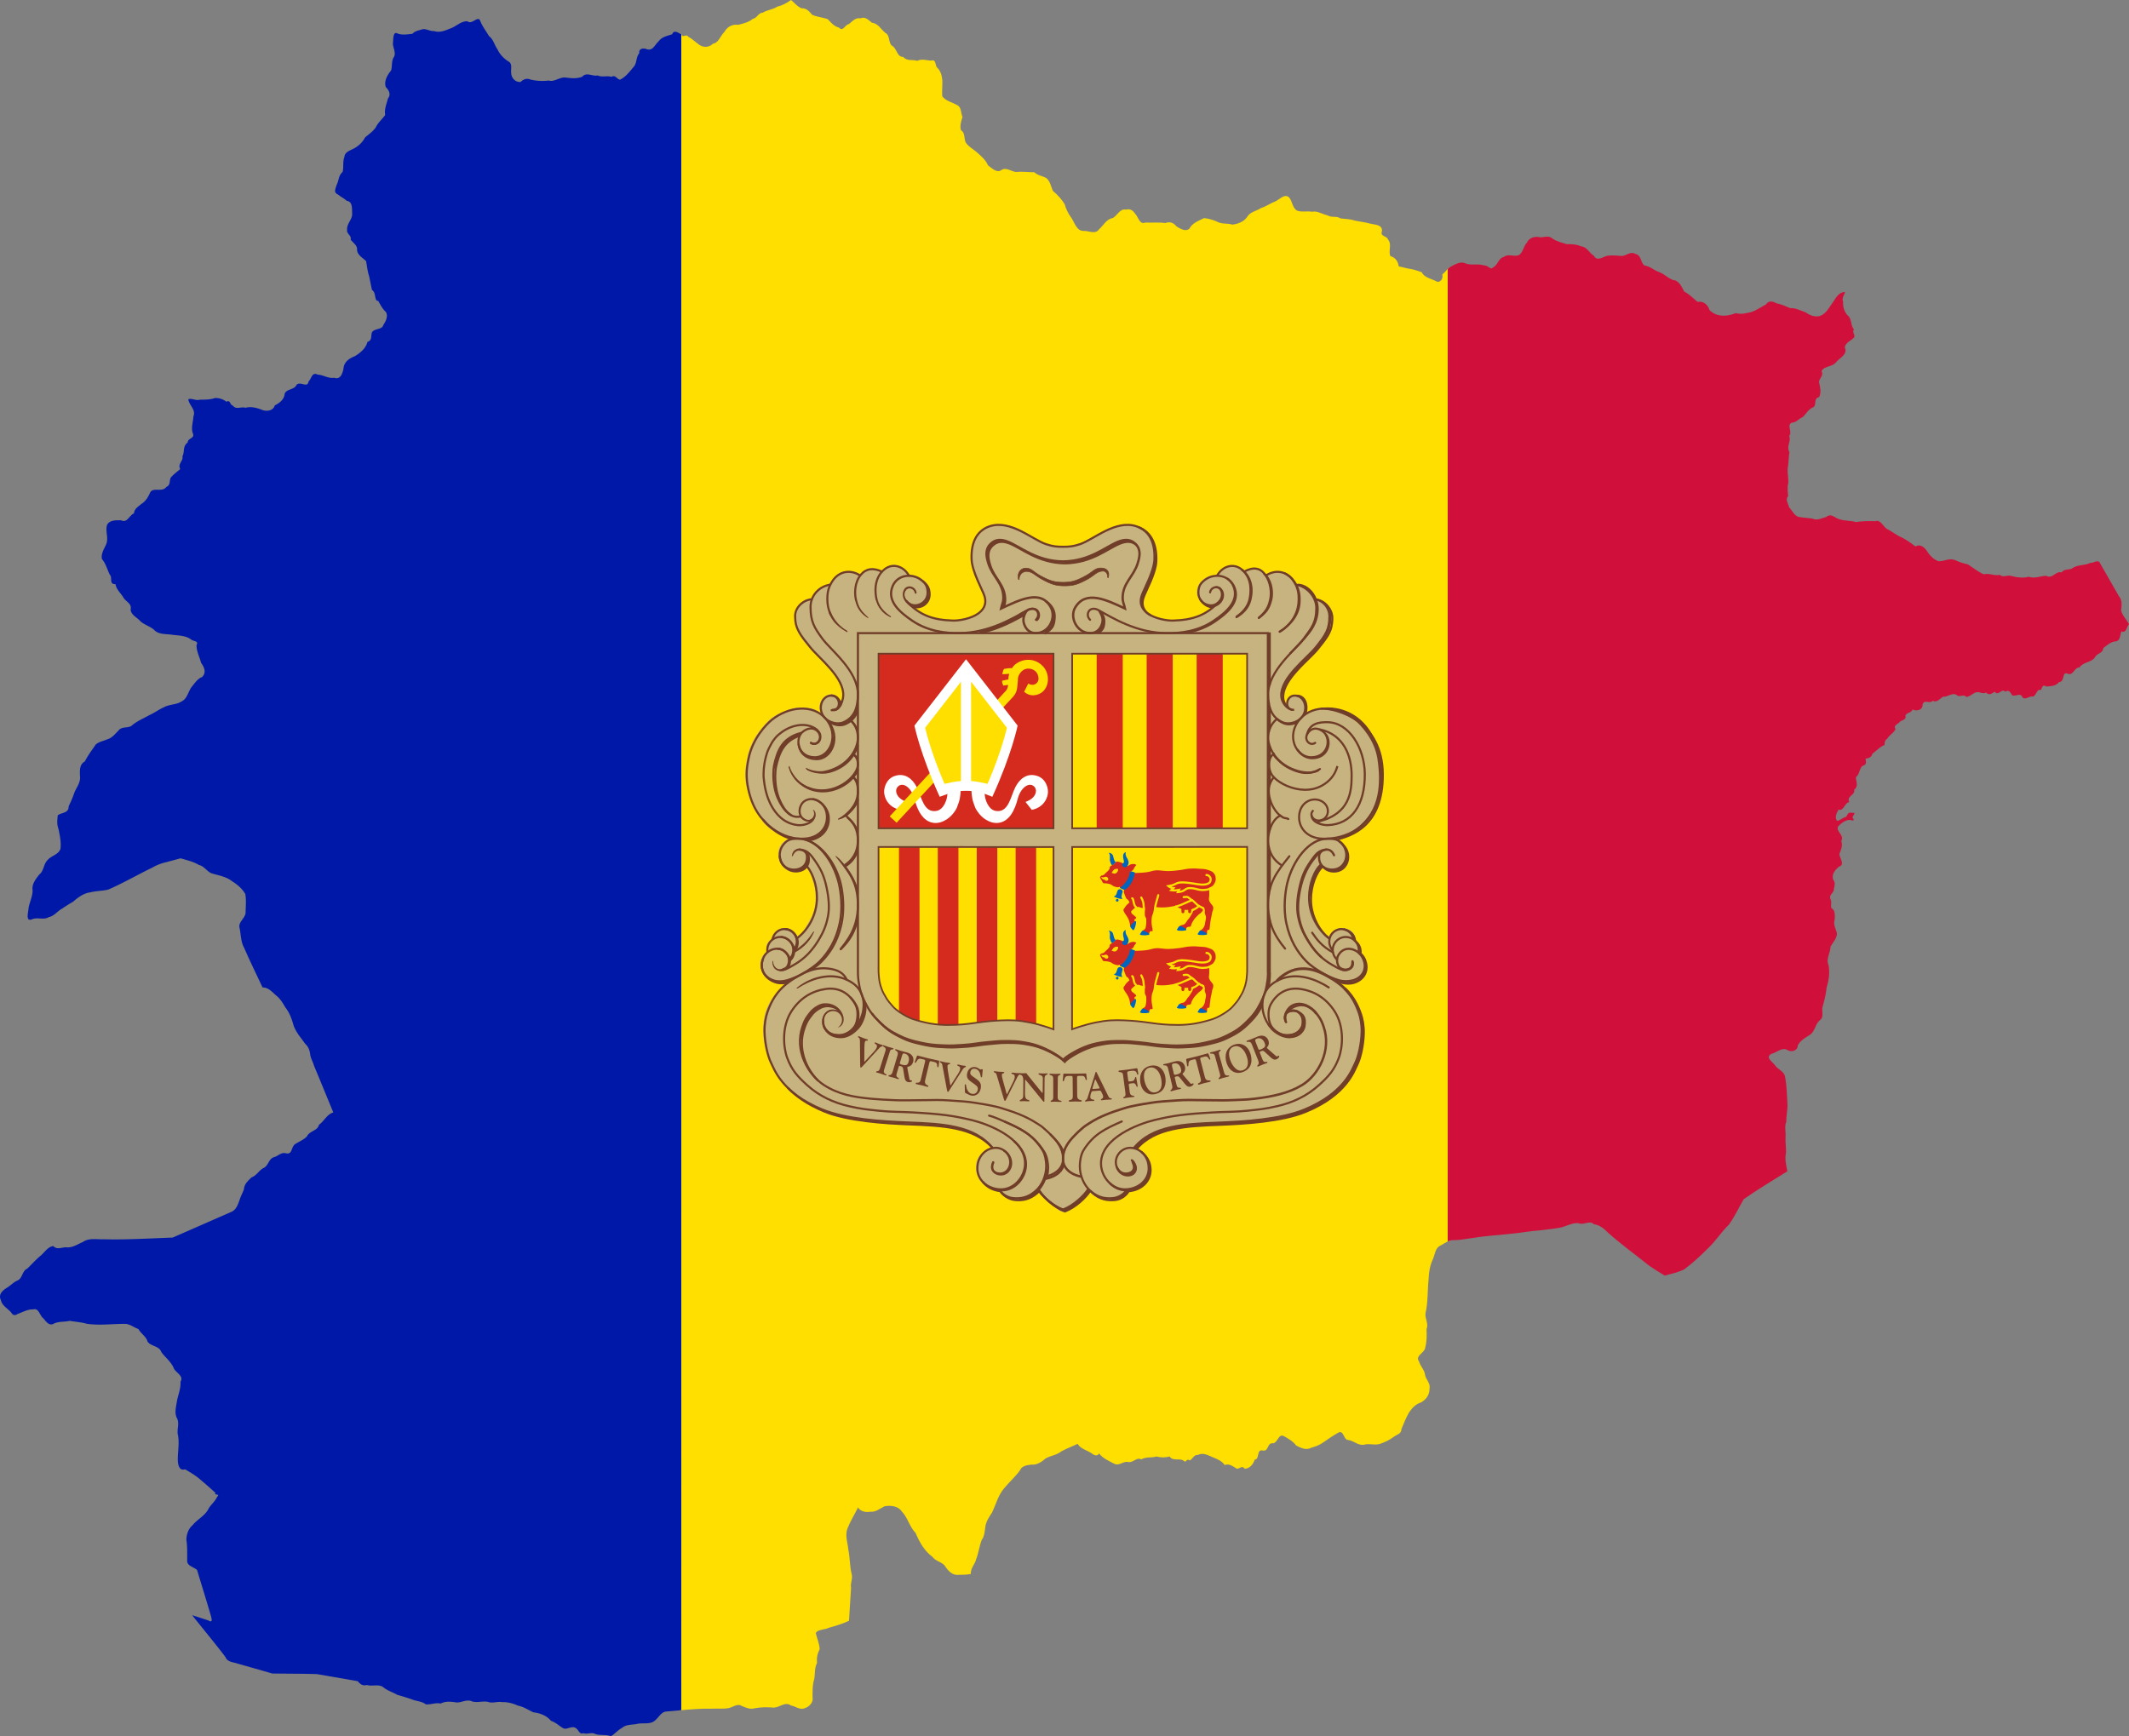 <svg xmlns="http://www.w3.org/2000/svg" xmlns:xlink="http://www.w3.org/1999/xlink" width="1000" height="815.727"><rect width="100%" height="100%" fill="#808080" stroke="none"/><path d="M371.522 0c-1.966 1.43-4.033 2.564-6.416 3.115-2.191 1.43-4.666 1.496-6.826 2.832-2.115.052-2.606 2.528-4.69 2.908-1.942 1.625-4.508 2.23-6.935 2.813-2.798-.402-5.11.998-6.453 3.395-1.86 1.742-2.61 5.055-5.282 5.447-1.737 1.72-4.217 1.942-6.302.68-1.84-1.31-3.519-2.973-5.432-3.995-.785-1.479-2.817.949-3.057-1.123-.366-.122-.748-.309-1.129-.496v787.99c5.032-.463 10.066-.905 15.125-.793 2.736-.158 5.556.211 8.237-.29 1.99-.497 4.008-2.291 6.064-.999 2.035.866 4.064 1.76 6.301 1.047 2.667-.469 5.292-.538 7.97-.306 3.17.501 5.92-3.136 8.846-.932 2.057.247 4.059 2.243 6.432 1.258 2.179-.669 4.212-2.851 3.668-5.22.04-2.974-.068-5.8.867-8.7.376-2.455.046-5.09 1.24-7.338-.23-2.242.133-4.32 1.23-6.397-.004-2.634-1.312-5.14-1.78-7.736.92-1.687 4.25-1.444 6.082-2.394 3.224-.935 6.462-1.834 9.49-3.31.303-5.147.683-10.302.973-15.438-.452-2.28.972-4.454.24-6.705-.896-3.636-.726-7.436-1.504-11.104-.294-3.447-1.78-7.003-.305-10.377 1.314-3.338 3.254-6.392 4.836-9.607 1.123 1.903 3.718 2.408 5.772 2.02 2.677.206 4.534-1.548 6.752-2.614 2.831-.432 6.241-.135 8.007 2.422 2.849 2.934 3.626 7.254 6.508 10.156 1.806 4.205 4.106 8.448 7.906 11.197 1.58 2.31 4.782 2.291 6.133 4.69 1.366 2.01 3.373 4.1 6.03 3.789 1.965.009 3.938-.059 5.878-.397-.201-2.745 1.935-4.466 2.502-6.96 1.135-2.907 1.482-6.055 2.567-8.981 1.304-1.698 1.398-3.824 1.693-5.854.278-2.67 1.729-4.941 3.211-7.091 1.818-3.803 2.831-8.057 5.623-11.329 2.399-2.95 5.331-5.452 7.533-8.556.742-1.96 3.328-2.445 5.245-2.6 2.872.195 4.847-1.304 6.904-3.006 2.369-1.275 5.211-1.536 7.334-3.302 2.446-1.303 5.059-2.29 7.564-3.465 1.353 2.43 4.604 3.007 6.791 4.592.957.803 2.584 1.378 3.254-.102 1.853 2.417 4.615 3.503 7.213 4.88 2.349 1.17 4.235-1.483 6.564-.81 2.274.354 3.925-2.466 6.047-1.261 2.288-1.337 4.899-.611 7.149-1.354 2.182.554 4.078.57 6.181 0 1.658 2.539 5.1.306 7.1 2.395.87.085.903-1.568 2.348-.545 1.445-.664 1.814-2.705 3.828-2.6 2.486-1.25 4.837.207 7.086 1.139 2.071.867 4.175 1.658 5.484 3.607 2.239-.804 3.74.6 5.774 1.764 1.383-.01 2.45-1.804 3.603-.018 2.455-.055 4.03-2.107 4.744-4.258 2.497-.187.64-5.14 3.881-4.273 2.882.426 1.763-3.817 4.842-3.424 2.288-.436 2.44-5.125 5.396-3.117 2.104 1.228 3.911 2.206 5.336 4.168 2.23 1.137 4.7 2.402 7.166 1.021 2.026-.594 3.895-1.262 5.627-2.523 2.363-1.677 4.72-3.248 7.287-4.697 2.429-.81 2.137 3.502 4.35 3.607 2.584.292 4.355 2.491 7.193 2.272 2.567-.822 5.16.354 7.713-.432 2.296-.824 4.523-1.796 6.442-3.28 1.557-1.223 3.646-1.302 3.718-3.784 1.068-2.601 2.125-5.232 3.514-7.678 1.38-2.083 3.174-3.994 5.629-4.746 2.462-1.34 4.118-3.713 4.012-6.598.55-2.502-1.862-4.171-2.139-6.613-.332-2.243-2.186-3.804-2.764-5.996-2.101-2.885 2.754-3.972 2.909-6.694.744-2.798.728-5.72.586-8.591 1.113-2.543-.895-4.983-.448-7.526 1.195-5.223.88-10.613 1.428-15.914.121-3.085.572-6.153 1.834-8.998 1.144-2.133 1.077-5.185 3.266-6.525 1.625-.772 3.158-2.026 4.882-2.553V125.527c-.065.034-.138.076-.203.108-1.285.955-2.232 2.652-3.35 3.226.586 1.919-.973 4.275-2.784 3.325-2.15-1.217-5.664-1.678-6.856-4.29-1.498-.543-3.47-1.207-5.195-1.53-1.786-.177-3.801-.908-5.63-1.221-.325-2.405-1.532-4.092-3.907-4.827-1.064-2.47.803-5.459-1.063-7.7-.627-1.992-3.92-1.373-2.892-4.056.215-3.15-3.5-2.948-5.627-3.517-2.368-.681-4.808-.904-7.207-1.428-2.156-.729-4.404-.73-6.63-.99-1.866-1.33-4.182-.21-6.066-1.451-2.465-.512-4.783-2.215-7.33-1.697-2.33-.41-5.039.294-7.008-.51-2.518-1.45-2.11-4.93-4.195-6.582-2.15-1.214-4.344 1.62-6.371 2.392-2.184.796-3.995 2.29-6.275 2.885-2.103 1.505-5.248 1.817-6.596 4.211-1.463 2.321-4.652 3.44-7.049 3.658-1.902-.702-4.266-.208-6.299-1.015-2.035-1.015-4.441-1.804-6.885-2.053-2.5 1.225-5.55 2.264-6.865 4.92-1.916 1.66-4.344.054-6.13-1.008-1.326-1.736-3.128-2.422-5.237-1.576-3.075-.48-6.173-.054-9.287-.254-2.947 1.213-3.331-2.705-4.957-4.2-1.12-1.673-2.353-2.347-4.272-1.863-2.714-.614-4.062 2.728-6.064 3.903-3.186.589-4.354 3.4-6.51 5.318-1.853 2.65-4.96.57-7.56.785-3.235-.153-4.035-4.362-5.78-6.543-1.264-1.829-2.269-3.857-2.836-5.976-1.441-2.399-3.398-4.48-5.533-6.268-.964-2.133-1.196-4.378-3.047-6.014-1.828-1.05-4.317-1.306-5.666-2.76-2.824.012-5.695-.426-8.545-.115-2.363-.179-4.77-2.524-7.064-.843-1.996 1.451-4.568-1.081-6.195-2.315-.972-2.365-3.022-4.154-4.897-5.828-1.833-1.729-4.326-2.84-5.629-5.049-.755-1.926-.185-4.564-2.16-5.564-.568-2.172.087-4.183.73-6.244-.84-1.912-.405-4.673-2.593-5.623-2.323-1.36-5.272-1.858-6.918-4.135-.173-2.476.127-4.967.047-7.422-.182-2.329-.8-4.568-2.631-6.227-.86-1.581-.325-3.821-2.828-3.078-2.145-.17-4.257-.955-6.326.096-2.207-.723-4.908.255-6.534-1.812-3.11.047-2.885-3.985-5.386-5.33-1.773-1.447-.711-4.793-3.11-6.026-2.003-1.651-3.417-4.483-6.281-4.732-1.75-1.423-3.121-2.995-5.4-2.063-2.26-.46-3.775 1.39-5.346 2.676-2.04.363-2.76 3.796-4.684 1.674-2.309-.497-3.735-2.38-5.3-3.946-2.35-.897-4.995-1-7.332-2.093-1.213-1.36-2.588-3.195-4.918-3.018-2.036-.72-3.825-3.078-5.016-3.912Z" style="fill:#fedf00"/><path d="M726.625 111.191c-.939.019-1.913.25-2.867.336-2.57-.61-5.356-.131-6.566 2.465-1.576 1.576-1.71 4.313-3.54 5.713-2.317 1.299-4.981-.785-7.245.996-2.707.543-2.758 3.938-5.239 4.99-.852 1.415-2.574-1.356-4.19-.99-2.895-1.044-5.956.237-8.864-1.039-2.514-1.066-5.133.895-7.317 1.973-.28.209-.543.456-.797.717v456.916c.939-.436 1.919-.72 2.995-.618 2.986-.004 5.902-.717 8.865-1.021 6.465-1.125 13.044-1.39 19.556-2.166 3.94-.405 7.834-1.192 11.797-1.41 3.235-.438 6.519-.684 9.715-1.313 2.855-.59 5.663-2.446 8.594-2.056 2.353 1.101 5.104-1.562 7.115.482 2.696.324 4.695 2.005 6.572 3.883 6.166 5.571 12.965 10.381 19.42 15.603 2.367 1.653 4.826 3.162 7.305 4.639 3.066-.814 6.23-1.525 9.09-2.877 4.267-3.151 8.106-6.814 11.85-10.557 3.317-3.244 5.803-7.24 9.164-10.455 2.733-3.747 4.652-8.004 6.984-12 6.63-4.678 13.637-8.778 20.492-13.111-.532-2.88-1.289-5.83-.601-8.752.055-2.506-.365-4.963-.231-7.473.213-2.382-.618-4.811.36-7.068-.114-2.742.64-5.392.542-8.127-.251-4.32-.316-8.7-1.129-12.947-.436-2.722-3.343-3.336-4.705-5.42-1.31-1.819-4.793-3.688-1.656-5.426 2.397-.518 4.93-3.219 7.389-1.8 1.917 1.248 4.888.436 4.935-2.104 1.111-2.157 3.273-3.521 5.256-4.717 2.783-1.41 2.746-4.949 4.893-6.953 2.66-1.77.6-4.736 1.72-7.149.681-2.688 1.407-5.37 1.641-8.138 1.059-3.482 1.645-7.162.94-10.776-1.315-3.074 1.006-5.895.93-8.783 1.194-1.851 3.229-4.204 3-6.392-.647-2.107-1.814-4.077-1.016-6.266.053-2.001.314-4.43-1.616-5.396-.37-1.578.398-3.1-.505-4.407-.492-2.15 1.794-2.599 1.75-4.662.372-1.642.686-2.979-.41-4.375-.654-2.522.841-4.323 2.671-5.94 3.087-.876.5-3.958.268-5.958.757-1.92 1.69-3.877.916-6.15 1.631-2.724-2.623-4.39-1.492-6.829 1.417-1.557 3.519-3.133 5.652-3.09 1.158.555 2.43.336 1.195-.894-.47-.92 2.328-2.74-.304-2.399-1.855-.593-2.164.965-2.756 1.873-1.48.218-3.376 2.102-4.309 1.819-1.23-1.46-.106-3.955.799-5.28 2.244 1.119 2.753-3.16 4.975-3.492-1.46-2.968 2.89-3.074 2.285-5.834 2.153-1.522.902-3.951.803-5.873 1.832-1.213 1.61-4.326 3.238-5.369 1.993-.343 1.516-2.211 1.3-3.306 1.477-.223 2.854-.596 3.206-2.323 2.054-1.408 3.6-3.376 5.709-4.08.1-1.168.01-2.137 1.242-2.914 1.009-1.84 3.042-2.652 3.963-4.627-1.402-1.818 1.596-2.415 2.304-3.681 1.136-.422 2.973-1.1 2.286-2.61.681-1.555 2.814-1.191 3.38-2.863 1.998.912 4.731.34 4.713-2.326.817-2.759 3.374-.018 4.71-1.82 1.948 1.11 3.407-.933 4.92-1.883 2.009.323 4.506-2.192 6.359-.752 1.49 1.32 3.18-.774 4.593.898 2.376-.328 3.676-2.834 6.157-2.185 1.09.411 2.007.588 3.13.119 1.568 1.612 2.656.245 4.11-.4 1.449 2.355 3.206-1.898 4.867-.022 1.929-1.266 2.446.69 3.29 1.761 2.016.482 3.946-1.5 4.837 1.002 1.378 1.28 3.198-.955 4.877-.466 1.83-.757 1.65-3.725 3.787-3.104.453-1.308.847-2.774 2.467-1.607 2.268-.236 4.442-.16 6.01-2.116 2.846-.036 1.263-5.007 3.847-3.992 2.918 1.331 3.168-3.013 5.739-2.863 1.772-2.674 5.329-2.214 7.162-4.602.959-2.176 3.755-1.854 4.047-4.525 1.638-1.272 3.251-2.756 5.396-3.094 2.925-.076 2.246-3.267 3.195-4.756 2.144 1.19 2.355-2.35 3.455-3.355-1.14-2.198-3.114-4.02-3.712-6.45.248-2.274.668-4.887-1.063-6.765l-9.154-16.017c-1.4-.95-2.742.617-4.182.402-2.714 1.378-5.468.755-8.047 2.258-1.862 1.531-3.941.12-5.492 2.248-2.672-.9-4.36 3.285-7.19 1.588-2.8.046-5.413 1.487-8.203.447-2.847.77-5.785.29-8.593-.443-1.844-.43-3.337.987-5.026-.434-2.528.59-5.017-.942-7.568-.273-2.492-1.097-5.05-3.06-7.43-4.667-2.25-.47-4.166-1.13-6.219-2.068-2.735-1.029-5.067.833-7.673.57-1.927-.703-3.635-2.236-4.793-3.92-1.199-2.038-3.37-4.507-5.922-2.976-2.109-1.59-4.213-3.105-6.56-4.305-2.293-.871-4.077-2.49-6.255-3.623-2.276-.823-3.439-4.97-6.011-3.95-3.09-.108-6.006-.097-9.133.396-2.398-.735-5.129-.463-7.608-1.27-2.328-.533-3.962-3.102-6.341-1.139-2.273.593-4.177 1.855-6.618.758-2.01-.307-3.69-.33-5.752-.668-2.56-.163-3.525-3.068-5.117-4.613-.284-1.769-1.983-3.675-.42-5.2-.216-2.243-.513-4.064.078-6.296.072-2.188-.419-4.407-.337-6.547.49-2.667.451-5.29.83-7.977-1.56-2.551.986-4.94-.114-7.527 1.702-1.787-1.277-4.922 1.157-6.215 2.289.026 3.25-1.895 5.326-2.65 1.418-1.467 2.577-3.703 4.76-4.555 1.875-.911.027-4.312 2.847-4.789 1.032-2.103.566-4.353.073-6.5-.788-1.852 2.375-3.392 1.044-5.703 1.205-2.553 5.168-1.873 6.868-4.26 1.732-2.068 5.569-3.613 4.056-6.887.375-2.373 2.963-3.157 4.412-4.699.533-1.586-1.07-2.173-.134-3.795-1.67-1.817-.816-4.974-2.965-6.592-1.68-1.848-2.228-4.095-2.106-6.566-.907-1.501 1.087-3.75.83-4.402-2.698.094-4.097 2.454-5.386 4.49-1.84 2.47-3.217 5.61-6.28 6.787-2.553.587-4.748-.296-6.79-1.732-2.375-.802-4.653-2.111-7.235-1.955-1.972-.83-4.066-1.843-6.328-2.239-1.848-.978-3.731-1.529-5.035.51-2.252 1.17-4.426 2.704-6.776 3.541-2.458.54-4.945 1.286-7.328.518-2.185.816-4.497 1.447-6.931 1.142-2.144-.192-4.098-1.112-5.504-2.603-.611-2.355-3.01-4.447-5.504-3.762-2.107-1.633-3.89-3.7-6.366-4.879-1.027-1.96-1.916-4.19-4.058-5.213-3.083-.345-4.88-2.985-7.676-3.926-2.591-.924-4.272-2.785-7.062-3.175-1.813-1.591-1.193-4.776-4.243-5.428-1.92-1.272-4.096.764-6.152 1.016-2.302-.177-4.666-.455-7.02-.112-2.186.65-4.806 2.776-6.216-.037-2.272-1.23-2.966-4.055-5.994-4.383-2.089-.924-4.464-1.154-6.64-1-2.295-.711-4.69-1.235-6.74-2.603-.81-.766-1.715-.962-2.654-.944z" style="fill:#d0103a"/><path d="M224.635 8.928c-1.331-.075-3.378 2.486-5.05 1.076-2.998-.208-5.372 2.51-8.165 3.41-2.205.911-5.015 2.095-7.494 1.162-1.871.216-3.596-1.137-5.416-.844-1.762.581-3.61.775-4.797 2.15-2.295.24-4.745.713-6.988-.144-2.318-1.29-1.926 3.257-2.19 4.836.156 1.978 1.427 4.127.608 6-1.447 2.012-.765 4.673-1.492 6.604-1.792 2.121-3.372 5.077-2.428 7.746 1.544 1.563 2.475 3.457 1.006 5.328-.623 2.58-1.788 4.96-1.305 7.764-1.311 1.894-3.364 3.571-4.42 5.822-1.318 1.959-3.314 3.244-5.062 4.767-1.082 2.15-2.97 3.934-5.137 5.112-1.683.945-4.36 1.64-4.51 3.928-.941 2.394-.247 4.86-.888 7.154-2.015 1.78-1.672 4.009-2.875 6.29-.457 1.803-1.505 3.31.804 4.337 1.293 1.133 2.858 1.77 4.065 2.959 2.873.258 2.375 3.976 2.513 6.199.028 2.588-2.625 4.559-2.373 7.346-.366 1.936 2.298 2.844 1.622 4.554 1.082 1.6 3.274 2.73 3.03 4.832.212 2.662 2.832 3.868 4.28 5.4.395 2.365.655 4.756 1.404 7.01.5 2.375.86 4.394 1.352 6.538 2.081 1.108.929 5.2 2.924 5.1 1.059 1.856 1.997 3.8 3.629 5.236 1.137 2.086-.154 4.46-1.203 6.043-.616 2.396-4.141 1.51-5.36 3.482-.607 1.647.177 3.85-2.125 4.498-.799 3.114-3.372 5.164-5.99 6.762-2.737 1.049-5.125 2.784-5.275 5.955-.548 2.284-1.44 5.154-4.39 4.13-2.734.494-5.071-1.374-7.714-1.458-2.747-1.406-2.844 1.85-4.314 3.254-.435 3.163-3.68-.187-5.553 1.45-1.172 2.602-4.59 1.805-5.645 4.241-.205 2.74-2.394 4.372-4.646 5.514-.743 2.714-4.214 2.983-6.383 1.922-2.468-.88-4.846-1.494-7.37-.815-2.033-.683-4.369 1.077-5.99-1.05-1.44-.349-1.092-2.893-2.97-1.772-1.461-1.161-3.31-1.817-5.344-1.758-2.434.845-4.658.714-7.187.791-1.758.603-4.092-.94-5.37-.176.424 2.971 3.692 4.794 2.385 8.059-.126 2.577-1.126 5.26-.318 7.793 1.253 2.57-2.309 2.237-2.375 4.437-2.479 1.842-1.282 4.329-2.459 6.48.528 2.166-2.425 3.685-1.004 5.964-1.439 1.246-3.188 2.52-4.475 4.029-.768 1.572.033 3.438-2.076 4.404-1.917 2.667-6.111-.009-7.556 2.53-.977 2.171-2.04 4.122-4.182 5.459-1.53 1.352-3.258 2.155-3.447 4.408-2.282.907-3.083 4.707-6.1 3.252-2.237-.02-5.385-.168-6.555 2.183-.902 2.877.73 5.923-.312 8.82-.95 2.32-2.65 4.622-2.082 7.249 1.828 2.08 2.428 4.82 3.637 7.23 1.503 1.583-.496 4.597 2.72 4.537.407 2.593 2.53 4.223 3.746 6.338 1.19 1.993 4.072 2.76 3.348 5.65.321 2.675 3.127 3.614 4.637 5.489 1.9 1.63 4.408 2.3 6.336 3.918 2.102 2.343 5.507 1.93 8.347 2.344 3.01.44 6.291.3 8.897 2.101 1.184 1.143 3.92.665 2.744 2.772-.058 2.904 1.438 5.56 2.145 8.332 1.484 2.09 2.637 4.622.414 6.71-2.188.817-3.529 3.096-5.022 4.858-1.52 2.221-1.967 5.39-4.637 6.623-2.407 1.586-5.724 1.241-8.29 2.744-2.295.989-4.29 2.538-6.579 3.559-2.91 1.636-6.085 2.888-8.597 5.136-1.92 1.22-4.65.134-6.182 2.307-1.48 1.459-2.905 3.348-4.959 3.936-1.833.846-4.114 1.183-5.623 2.511-1.785 2.615-3.72 5.164-5.145 7.98-2.61 1.417-2.34 4.399-2.261 6.911.391 2.854-1.581 5.187-2.62 7.676-.743 2.239-1.67 4.376-2.718 6.484.199 3.263-3.447 2.887-5.092 4.211-.263 2.243-.475 4.296.373 6.549.584 3.057 1.319 6.2.86 9.324-1.028 2.718-4.341 3.073-6.042 5.194-1.96 1.933-1.648 5.014-3.877 6.753-1.656 2.106-3.602 4.56-3.14 7.416 0 2.862-1.37 5.505-1.895 8.27-.05 1.969-1.689 6.833 1.838 5.268 2.53-.937 5.32.51 7.649-.928 2.602-.532 4.038-2.805 6.25-4a81.224 81.224 0 0 1 5.15-3.235c2.386-2.07 5.031-4.048 8.262-4.44 2.71-.697 5.582-.606 8.275-1.27 7.12-3.089 13.835-7.023 20.826-10.39 2.086-1.21 4.318-2.043 6.672-2.55l6.479-1.75c2.928.884 5.957 1.52 8.601 3.125 2.552.604 3.695 2.974 5.9 3.914 3.31 1.016 6.91 1.515 9.696 3.748 2.436 1.513 4.745 3.454 6.185 5.965.545 2.917.176 5.9.15 8.846-.257 2.72-3.668 4.431-2.802 7.215.632 3.108.538 6.437 2.127 9.263 2.728 6.264 5.73 12.402 8.633 18.584 2.719-.007 4.407 2.047 6.303 3.7 1.918 1.474 3.21 3.608 4.384 5.658 2.028 2.516 3.065 5.534 3.918 8.603 1.17 3.201 3.515 5.814 5.471 8.569 1.47 1.337 2.1 3.084 2.322 5.023.252 1.931 1.427 3.66 1.743 5.162 3.084 7.316 6.058 14.684 9.1 22.02-2.968.81-4.313 4.128-6.74 5.8-.625 2.885-4.51 2.873-5.62 5.428-1.56 1.673-3.85 2.496-5.744 3.76-1.808 1.534-1.062 4.922-4.188 4.195-2.057-.516-3.316.967-5.133 1.703-2.902.607-2.758 3.59-5.072 5.1-2.276.912-3.408 3.668-5.916 4.5-1.694 1.711-3.376 3.049-3.574 5.625-.377 1.075-.886 2.096-1.346 3.137-1.103 2.568-1.71 6.181-4.383 7.38-9.252 4.053-18.502 8.108-27.754 12.163-10.893.38-21.784 1.087-32.69.789-3.237.11-6.674-.697-9.503 1.306-2.51 1.041-4.9 2.803-7.748 2.475-2.088-.103-4.269 1.353-6.086-.565-2.68.262-4.168 3.1-6.146 4.637-2.175 1.849-4.088 3.982-6.088 5.92-2.444 1.054-2.247 4.53-4.518 5.555-2.002.814-3.446 2.574-5.338 3.617-1.99 1.338-3.816 3.096-2.547 5.656.509 2.515 3.02 3.82 4.641 5.586.936 1.38 1.652 1.933 3.215.908 2.416-.866 4.662-2.235 7.322-2.152 2.776-.734 2.994 3.026 4.816 4.256 1.278 1.538 2.761 3.787 5.043 2.355 2.278-1.049 4.842-.629 7.247-1.236 2.67.465 5.43.621 8.052 1.385 5.881.865 11.815.042 17.725.045 2.364-.1 4.34 1.697 6.535 2.425 1.038 2.039 3.616 3.437 4.287 5.891 1.564 2.327 5.515 1.989 6.445 4.912 1.901 2.612 4.618 4.532 5.893 7.668.94 2.082 4.868 3.557 3.117 6.291.245 3.139-1.072 6.024-1.648 9.047-.36 2.583-1.23 5.268-.14 7.805 1.61 2.702-.105 5.561.642 8.351.713 3.882-.179 7.838-.092 11.752.083 2.051.678 5.07 3.365 4.178 2.68 1.545 5.345 3.11 7.63 5.219 2.3 1.876 4.47 3.906 6.704 5.861-.971 1.33 2.43.252.817 1.774-.908 2.117-2.842 3.594-4 5.507-1.605 3.458-5.379 5.1-7.686 8.022-1.925 1.606-2.79 4.366-2.809 6.754.503 3.195.334 6.44.385 9.65-.233 2.625 3.027 3.047 4.631 4.512 2.16 7.226 4.443 14.42 6.527 21.666.427 1.644.847 3.285-1.27 2.03l-7.562-2.448c5.181 6.552 10.548 12.966 15.61 19.607.93 2.51 3.703 2.414 5.865 3.184 5.379 1.52 10.756 3.047 16.123 4.61 6.996.11 14.006.071 20.994.28l19.184 3.33c1.158 1.427 2.41 2.338 4.267 1.786 2.43.788 5.308-.528 7.555.916 1.943 1.703 4.496 2.407 6.701 3.69 2.25.65 4.537 1.342 6.754 2.09 1.95.9 4.743.874 6.7 2.396 2.287.23 4.557-.9 6.976-.375 2.338-1.209 4.903-.907 7.361-.522 2.327.187 5.014-1.708 7.524-.428 2.486.643 5.105-.365 7.445.194 2.112.778 4.38-.348 6.596.103 2.486-.117 5.033.576 7.386 1.647 2.58.455 4.845 2.033 7.229 3.133 3.116.363 6.316 1.546 8.266 4.007 2.195.698 3.682 2.242 5.585 3.37 1.847 1.21 4.287-1.562 6.372.238 1.226.996 1.472 2.886 3.335 2.174 1.89.717 3.676-.655 5.649.441 2.485.742 4.897.058 7.2 1.018 1.8-1.055 3.366-2.967 5.298-3.973 1.883-1.627 4.633-1.344 6.96-1.83 2.547-.554 4.877.134 7.233-.813 2.647-1.16 3.726-4.868 6.623-5.02 2.32-.184 4.639-.401 6.957-.612V16.019c-1.571-.579-3.38-2.176-4.277.073-2.196.779-4.828 1.159-6.389 3.369-1.687 1.412-2.602 4.489-5.382 3.701-1.885-.746-3.964-.36-3.668 1.818-1.719 2.033-1.012 4.737-2.754 6.551-1.743 2.06-3.273 4.176-5.684 5.57-1.6 1.31-2.507-2.398-4.576-.997-2.28-.68-4.477.331-6.533-.67-2.448.597-5.17-1.77-7.266.615-2.571 1.007-5.112.704-7.734.39-2.807-.403-5.427 2.262-7.977 1.393a23.851 23.851 0 0 1-8.492-.436c-1.928-.773-3.427-.179-4.734 1.127-2.521.16-4.377-1.877-4.442-4.35-.22-1.768.705-4.33-1.306-5.31-2.159-1.395-3.993-3.282-5.084-5.627-1.464-2.049-1.93-4.726-4.038-6.314-1.418-2.43-3.23-4.668-4.234-7.44-.218-.379-.488-.537-.795-.554z" style="fill:#0018a8"/><path d="M469.37 188.48c12.051 0 16.979 10.338 29.029 10.338 7.44 0 11.777-2.43 18.261-6.087 4.524-2.562 7.41-3.927 12.605-3.927 5.319 0 8.58 1.608 11.301 6.167 1.537 2.58 2.814 7.628 2.138 10.525-1.282 5.493-2.071 7.881-4.262 12.953-1.043 2.438-2.028 3.898-2.028 6.566 0 6.396 8.704 8.594 14.622 8.685 1.29.02 12.139.198 18.815-6.56-3.622-.16-7.675-2.965-7.675-6.588 0-4.099 2.88-6.873 6.785-8.057.742-.212 2.006.443 2.677.09.954-.495.508-1.568 1.356-2.24 1.944-1.555 3.207-2.525 5.699-2.525 1.625 0 2.578.229 3.885 1.165.69.495.943 1.107 1.79 1.107 1.786 0 2.67-1.13 4.454-1.13 1.449 0 2.332.194 3.604.848 1.06.548 1.037 2.349 2.238 2.349.601 0 3.779-1.296 5.44-1.296 3.446 0 5.285 1.248 7.512 3.863.6.707.985 2.137 1.596 2.137 1.23 0 4.065.792 5.832 2.559.76.76 1.096 1.12 1.68 2.038.406.654 1.03 2.25 1.748 2.526.842.324 1.548.261 2.655.971 2.525 1.619 4.468 4.662 4.377 7.611-.03.989-.482 2.368-.75 3.31-2.942 10.284-9.94 13.548-17.009 22.382-3.004 3.763-5.375 6.767-5.375 11.59 0 1.167 1.436 3.303 2.073 4.275-.389-2.267.647-5.051 3.043-5.18 3.282-.178 5.817 2.317 6.259 5.568.088.76-.195 2.073-.519 2.85 1.767-1.167 4.097-1.955 6.217-2.202a19.335 19.335 0 0 1 2.979-.13c5.245.13 11.034 3.08 14.547 6.064 10.749 9.13 12.049 22.492 11.462 26.203-1.305 8.246-.484 23.168-21.56 29.117 3.897 1.641 6.55 4.573 6.55 8.178 0 3.923-3.005 7.28-6.927 7.28-2.245 0-3.8-.548-5.372-2.12-4.382 4.381-5.23 8.852-5.23 15.054 0 3.71.706 5.901 2.261 9.258 1.644 3.552 2.827 5.637 5.796 8.2 1.573-2.369 3.234-4.1 6.078-4.1 2.757 0 5.09.883 6.22 3.392.336.76.035 1.379.424 2.12.495.955 1.326 1.167 1.838 2.121.795 1.467.018 2.721.707 4.24.441.99 1.413 1.132 1.837 2.121.672 1.52.849 2.562.849 4.24 0 4.701-4.277 8.058-8.977 8.058-1.413 0-2.19-.565-3.604-.424 2.686 2.686 4.735 3.852 6.785 7.068 2.968 4.647 3.71 7.951 4.382 13.429.124 1.025.142 1.643.142 2.686 0 7.032-1.096 11.238-4.241 17.528-3.004 6.025-5.566 9.365-11.026 13.287-8.517 6.131-14.72 7.899-25.02 9.895-6.609 1.272-10.39 1.838-17.105 2.262-8.588.548-13.482.565-22.052 1.13-11.238.76-19.03 2.35-27 10.32 3.765 2.756 6.362 5.46 6.362 10.107 0 4.77-2.951 8.18-7.492 9.683-1.06.353-1.838.035-2.827.565-1.184.618-1.131 1.979-2.262 2.686-1.997 1.272-3.552 1.555-5.937 1.555-4.205 0-7.068-.99-10.037-3.959-3.445 2.863-4.612 5.443-8.481 7.634-1.273.707-1.927 1.696-3.393 1.696-2.315 0-3.375-1.466-5.23-2.827-2.951-2.156-4.524-3.587-6.927-6.36-3.516 2.102-5.672 3.816-9.754 3.816-2.509 0-4.1-.354-6.22-1.697-1.113-.689-1.29-1.714-2.403-2.403-1.166-.724-2.138-.459-3.392-.99-4.718-2.031-7.775-5.53-7.775-10.671 0-4.506 2.845-7.369 6.927-9.26-7.828-7.827-15.532-9.187-26.576-9.894-8.535-.548-13.394-.565-21.911-1.131-6.768-.46-10.531-1.149-17.246-2.262-5.072-.83-8.075-1.095-12.722-3.251-15.991-7.457-26.187-17.687-28.272-35.198-.177-1.502-.142-2.368-.142-3.887 0-9.118 3.587-14.683 10.036-21.133-1.66-.39-2.774.159-4.382-.424-4.029-1.467-6.926-4.259-6.926-8.553 0-1.59.07-2.65.848-4.028.548-.972 1.59-1.167 1.837-2.262.318-1.449-.106-2.474.566-3.817.442-.9 1.272-1.078 1.696-1.979 1.396-2.897 3.146-5.23 6.361-5.23 2.757 0 4.524 1.449 5.937 3.817 2.686-1.237 3.428-3.252 4.948-5.796 2.527-4.223 3.675-7.174 3.675-12.086 0-3.428-.335-5.442-1.413-8.693-.778-2.333-1.096-3.923-2.827-5.654-1.573 1.572-3.128 2.12-5.372 2.12-4.488 0-7.916-3.852-7.916-8.34 0-3.34 1.643-5.813 4.665-7.21-2.421-2.084-4.524-2.261-7.21-3.957-4.081-2.58-5.512-5.301-8.198-9.33-1.75-2.633-2.21-4.47-3.11-7.492-1.078-3.64-1.697-5.813-1.697-9.612 0-.99.018-1.573.141-2.545 1.008-7.668 2.386-12.475 7.21-18.518 2.862-3.587 4.806-5.795 9.047-7.633 3.604-1.555 5.76-2.686 9.683-2.686 1.184 0 1.873 0 3.04.142 1.801.23 2.95.388 4.523 1.272.6.336 1.696 1.343 1.696.636 0-.813-.424-1.237-.424-2.05 0-3.25 2.332-6.22 5.584-6.22 2.35 0 3.304 2.068 4.453 4.1.742-1.237 1.13-2.085 1.13-3.534 0-5.372-2.88-8.11-6.22-12.298-7.28-9.1-16.397-13.358-16.397-25.02 0-3.48 1.678-5.849 4.665-7.633.865-.513 2.03 0 2.877-.543.725-.46.642-1.395 1.101-2.137.725-1.148 1.366-1.642 2.373-2.525 1.661-1.449 3.12-1.015 4.957-2.287.919-.636 1.136-1.463 1.843-2.31 2.05-2.474 3.89-3.669 7.123-3.669 1.625 0 2.538.01 4.04.607.512.195 1.47.967 1.594.818.323-.389 1.2-1.319 2.243-1.813 1.36-.654 1.913-.907 3.432-.907 1.732 0 2.866.971 4.598.971.636 0 .783-.635 1.295-.971 1.537-1.042 2.422-1.632 4.295-1.632 1.803 0 2.798.596 4.318 1.567 1.43.902 1.637 2.108 3.103 2.957.813.477 1.502.265 2.404.565 4.028 1.343 7.068 4.029 7.068 8.27 0 2.297-.548 3.94-2.262 5.442-1.361 1.201-2.65.99-4.382 1.555 5.619 4.488 10.508 5.601 17.682 5.601 6.573 0 14.612-2.687 14.612-9.26 0-3.057-1.69-4.7-2.892-7.509-2.156-5-3.325-7.942-3.325-13.384 0-4.311.47-6.927 2.979-10.426 2.58-3.604 5.731-4.445 10.167-4.445z" style="fill:#c7b37f" transform="translate(0 57.863)"/><g style="fill:none;stroke:#703d29"><path d="M425.59 223.46c.432 1.632 1.752 3.16 3.82 3.807 1.244.388 4.12.233 5.986-2.177 1.513-1.954 1.397-4.374.833-6.297-.366-1.245-1.371-2.446-2.698-3.468l-7.938 8.057-.002.079z" style="stroke-width:1.041;stroke-linejoin:round" transform="translate(0 57.863)"/><path d="M626.61 343.94c-1.866-4.51-6.686-2.488-6.983 0-.683 5.732 4.34 7.464 7.916 6.53 1.771-.461 3.067-1.577 3.896-3.03.934-1.64 1.217-3.78.61-5.824-.275-.927-.663-1.707-1.326-2.581-.665-.878-1.354-1.48-1.999-1.89-1.375-.878-2.874-.965-5.224-.965-8.708 0-16.327 10.289-18.886 20.977-.842 3.52-2.001 11.37-.396 18.815 1.71 7.93 5.138 13.42 9.16 17.585 2.177 2.254 5.146 4.262 8.99 6.435 1.185.67 4.32 2.06 6.496 2.683 2.236.639 4.3.545 6.159.142 5.16-1.12 7.559-5.92 4.96-10.83-2.129-4.02-8.397-6.219-11.352-1.088-.25.436-.64 1.384-.628 2.411.016 1.368.584 3.017 1.561 3.64 2.246 1.428 5.838 1.024 5.672-2.941" style="stroke-width:1.037;stroke-linecap:round" transform="translate(0 57.863)"/><path d="M599.69 403.07c1.748-2.056 5.757-5.14 10.343-5.703 4.654-.572 8.699.783 12.828 3.004 8.06 4.335 12.554 8.995 15.549 17.641.76 2.196 1.392 5.506 1.304 9.022-.14 5.604-1.563 11.73-3.092 14.692-1.334 2.583-4.82 13.994-23.946 21.868-11.161 4.594-28.3 5.653-40.118 6.12-16.256.642-31.254 1.244-39.962 11.973" style="stroke-width:1.276" transform="translate(0 57.863)"/><g style="stroke-width:1.121"><path d="M603.75 479.313c-.466-1.71-.034-3.35 1.322-5.209 1.814-2.485 5.676-3.343 9.175-1.4 1.17.651 2.637 1.508 3.965 3.266.502.666 1.35 1.74 1.788 2.488 1.058 1.81 1.494 3.293 1.703 3.888 3.845 10.928-2.266 22.77-10.255 27.522-6.206 3.69-13.608 5.335-22.47 6.375-3.982.467-6.256.437-10.262.622-3.224.15-6.008.096-8.63.064-2.158-.027-4.205-.016-6.297-.064-3.416-.08-6.95-.159-11.274.156-4.55.33-7.973.447-11.818 1.088-2.512.419-5.456.823-8.542 1.515-.926.208-1.865.377-2.81.662-.633.191-1.26.385-1.88.574-5.572 1.7-10.986 3.77-15.258 6.521-1.32.85-2.81 1.701-3.877 2.708-.664.627-1.472 1.257-2.123 1.898-2.99 2.942-6.048 6.126-6.763 10.438-.132.796-.131 1.63-.131 2.507 0 2.799 2.277 6.608 8.42 7.852M516.37 286.973c1.286 2.324 1.992 3.738 1.245 6.142-.848 2.724-2.779 4.354-5.52 4.354-6.22 0-9.879-7.364-7.076-12.05 4.976-8.32 14.54-3.647 23.402.473-.427-2.134-1.173-2.828-1.095-5.471.193-6.564 5.06-9.541 7.004-15.605 1.158-3.612 1.618-6.75-1.025-9.316-2.308-2.24-4.982-2.205-7.994-1.024-6.017 2.358-13.246 9.137-25.97 9.325-12.724-.188-20.012-6.967-26.03-9.325-3.011-1.181-5.686-1.215-7.993 1.024-2.644 2.566-2.183 5.704-1.025 9.316 1.943 6.064 6.811 9.041 7.004 15.605.078 2.643-.668 3.337-1.095 5.471 8.863-4.12 18.798-9.212 23.402-.474 2.565 4.869-.856 12.051-7.076 12.051-2.741 0-4.667-1.748-5.52-4.354-.76-2.322 0-4.353 1.245-6.142"/><path d="M491.5 224.79c2.403 1.838 4.1 4.1 3.817 7.775-.307 3.986-1.273 4.947-4.382 7.068" style="stroke-linecap:round" transform="translate(0 57.863)"/><path d="M494.68 233.7c-.141 2.403-1.13 3.958-3.534 4.947" style="stroke-linecap:round" transform="translate(0 57.863)"/></g><path stroke="none" d="m432.4 214.49 1.088.778 1.166 1.244.778 1.555.389 1.321.078 1.71-.078 1.167-.389 1.322-.778.932-.933 1.011-1.321.7-1.71.389-1.478.233-1.555-.7-1.399-1.01-.855-1.245-.622-1.555v-.621l7.62-7.231z" style="fill:#c7b37f;stroke:none" transform="translate(0 57.863)"/><path d="M430.01 220.57c-.478-2.581-3.496-3.11-4.665-1.586-1.8 2.348-.485 6.257 3.176 7.401 1.244.39 4.12.234 5.987-2.177 1.512-1.953 1.396-4.373.832-6.296-.366-1.245-1.365-2.33-2.698-3.344-4.252-3.233-11.118-2.488-13.373 2.954-2.909 7.02 3.42 12.284 9.252 16.25 7.34 4.991 15.705 5.899 22.003 5.83 14.306-.155 25.19-6.997 32.265-10.884 1.648-.905 3.345-.72 4.198.311.963 1.165.947 3.043-.389 4.276" style="stroke-width:1.041;stroke-linecap:round" transform="translate(0 57.863)"/><path d="m387.6 414.35-3.188 1.166-3.265 2.488-1.4 1.944-1.788 3.11-.777 2.332-.622 2.877-.311 2.177M405.95 414.66l-.233 2.8-.467 1.943-1.4 3.343-2.176 2.877-2.333 1.865-1.71.856-2.41.544" style="stroke-width:1.057" transform="translate(0 57.863)"/><path d="M499.6 489.23c-.58 2.588-3.004 5.548-8.279 6.617l-1.025.212" style="stroke-width:1.197" transform="translate(0 57.863)"/><path d="M631.59 406.57c3.34 3.114 5.685 6.905 7.488 12.109.76 2.195 1.391 5.506 1.303 9.021-.14 5.604-1.562 11.73-3.091 14.692-1.334 2.584-4.82 13.994-23.946 21.868-11.161 4.595-28.3 5.654-40.118 6.12-16.022.633-30.822 1.227-39.582 11.517" style="stroke-width:1.356" transform="translate(0 57.863)"/><path d="M605.45 416.95c1.188-1.621 5.517-3.673 9.016-1.73 1.152.64 2.517 1.45 3.714 3.243" style="stroke-width:.929" transform="translate(0 57.863)"/><path d="M627.51 402.79c.782.3 1.56.572 2.244.767 2.236.639 4.337.688 6.158.142 4.423-1.327 7.261-5.459 4.96-10.83-.534-1.244-1.556-2.438-2.717-3.333" style="stroke-width:1.356" transform="translate(0 57.863)"/><path d="M375.44 287.13c-2.968 1.838-5.182 2.273-7.492 4.948-2.3 4.553-3.203 6.999-4.1 10.65M435.88 221.96c0 2.686-1.98 4.382-4.665 4.948" style="stroke-width:1.041;stroke-linecap:round" transform="translate(0 57.863)"/><path d="M620.49 275.03c7.39-.15 28.859 5.64 29.012 30.876.15 24.925-15.383 28.997-21.607 30.656" style="stroke-width:.997" transform="translate(0 57.863)"/><path d="M622.43 275.03c12.743-.554 25.892 8.826 26.472 32.236.452 18.289-12.517 26.584-18.742 28.243" style="stroke-width:1.037" transform="translate(0 57.863)"/><g style="stroke-width:.881"><path d="m615.33 421.023.196-2.502.835-3.974 1.177-3.09 1.324-2.552 1.718-2.06M632.74 401.533l-.194 2.45-.7 1.671-1.088 1.594-1.244.933-1.905.7-1.671.116-1.245-.194M602.33 326.283l.545-2.643 1.166-2.45 1.516-2.448 2.605-3.343 2.06-2.294 3.343-3.382 2.876-2.915 1.827-2.1 2.41-2.915 2.139-3.226 1.283-2.644.7-3.42.212-4.242-.389-1.23M605.44 487.303l2.527-.505 1.905-1.01 1.05-1.05.738-1.205.506-1.944.039-1.36M364.94 461.243l1.867.156 2.41-.195 2.41-.855M379.44 403.243l-.31 2.177-.506.972-.739.933-1.01.777-1.128.506-1.477.233-1.01.078M388.73 384.513l-.544 3.382-.66 1.478-1.361 1.866-1.827 1.399-1.866.933-3.616.894M402.76 332.343l-.7 2.022-.854 1.477-1.167 1.633-1.632 1.477-1.944.933-1.633.388-1.01-.078M394.41 330.513l.04 1.555"/></g><g style="stroke-width:.987"><path d="M397.32 325.09a10.712 10.712 0 0 1-3.265 2.029M629.24 397.16c.134.145.581.217.739.31 2.215 1.323 6.577-.325 5.294-3.746" style="stroke-linecap:round" transform="translate(0 57.863)"/><path d="M621.54 407.243c1.573 2.055 4.539 2.588 6.883 1.977 1.772-.462 3.068-1.578 3.896-3.031.934-1.64 1.217-3.78.61-5.824-.275-.927-.662-1.707-1.325-2.581-.666-.878-1.492-1.811-2.132-2.23-.17-.111-.34-.261-.519-.383M638.99 448.323c.068-.365.104-.74.104-1.125 0-1.81-.758-3.468-2.01-4.585-.427-.382-.84-.974-1.359-1.233"/><path d="M636.47 442.113c-.072-2.912-2.456-4.995-5.41-5.513M624.54 441.033c-.678-.554-1.406-1.024-2.041-1.69-3.826-4.004-6.704-9.923-6.743-16.676-.037-6.474 2.566-13.062 5.598-15.627M533.07 539.303l2.8-2.565 1.943-1.478 3.654-2.254 3.421-1.633 2.41-.622 4.82-1.088 5.599-.856M511.61 559.063c-2.021 3.11-6.842 7.775-11.896 9.641-5.053-1.866-9.873-6.53-11.895-9.64"/><path d="M491.28 494.73c-.634 2.349-1.785 4.626-3.468 6.451" style="stroke-linecap:round" transform="translate(0 57.863)"/><path d="m491.78 549.333-.7 3.42M487.43 559.283l-1.477 1.478-2.643 1.477-3.032.933M471.46 285.313c.38-1.182.768-2.072.71-4.014-.193-6.564-5.06-9.541-7.004-15.606-1.158-3.612-1.618-6.75 1.025-9.315 2.308-2.24 4.982-2.206 7.994-1.025 6.017 2.359 13.308 9.137 26.032 9.326-12.724-.189-20.015-6.967-26.032-9.326-3.012-1.181-5.935-1.526-8.243.714-2.643 2.566-1.934 6.014-.776 9.626 1.944 6.064 6.562 9.041 6.755 15.606.058 1.942-.455 2.832-.834 4.014M500.18 264.233c12.517-.66 23.245-9.07 26.706-9.757 3.086-.612 4.809-.335 7.073 1.721-2.264-2.056-4.842-1.993-7.771-.845-6.018 2.36-13.246 9.138-25.97 9.326M624.59 441.063c-5.209-3.732-9.672-10.856-9.718-19.274-.036-6.474 2.566-13.06 5.598-15.627M511.17 558.623c-2.02 3.11-6.841 7.775-11.895 9.64-5.053-1.865-9.874-6.53-11.895-9.64"/><path d="M479.17 230.74c1.302-.72 2.51-1.406 3.624-2.018 1.649-.906 3.63-.716 4.483.316.962 1.164 1.11 3.182-.226 4.416" style="stroke-linecap:round" transform="translate(0 57.863)"/><path d="M460.48 297.353c8.588-1.792 15.585-5.638 20.875-8.596M531.78 545.293c.71.485 1.167 1.493 1.167 1.493.196.468.45.911.52 1.327.404 2.378-1.156 3.86-3.082 4.085-2.648.307-4.636-1.266-5.483-3.17"/><path d="M460.04 296.913c8.588-1.792 15.585-5.638 20.875-8.596M633.38 455.353c-1.632.63-2.525.544-4.557-.358-.833-.37-1.788-.943-2.906-1.578-3.98-2.26-8.708-5.824-13.14-14.143a29.394 29.394 0 0 1-2.672-6.992c-.423-1.736-.716-3.45-.78-5.211-.107-3 .216-6.133.965-9.721 1.236-5.926 2.725-9.144 6.375-14.15 1.795-2.463 3.343-3.965 6.686-4.043M398.83 337.743c2.78 2.363 4.121 5.287 4.121 8.941 0 4.841-4.05 12.75-14.002 15.55-3.814 1.072-7.588.207-9.87-1.181"/><path d="M400.46 354.143c1.789 1.244 2.489 2.64 2.489 5.07 0 1.665-1.077 3.823-2.908 5.867-2.998 3.346-8.082 6.19-13.716 6.26-3.056.038-6.23-.6-9.422-2.736-3.413-2.282-5.209-5.364-5.986-8.397"/><path d="M400.3 364.573c2.026 1.863 2.648 4.194 2.648 7.13 0 4.288-1.742 7.6-5.749 11.106a19.69 19.69 0 0 1-3.033 2.179M596.4 350.493v5.52M595.96 349.133v7.774M596.4 332.303v10.185M595.96 330.053v13.918M592.99 472.033c-1.93 3.836-3.472 5.85-6.53 8.864-3.086 3.04-5.224 4.434-9.097 6.375-3.772 1.89-6.147 2.491-10.263 3.42-4.112.93-6.517 1.132-10.729 1.322-3.862.175-6.053.014-9.91-.254-4.127-.286-6.416-.861-10.537-1.223-3.404-.299-5.327-.574-8.744-.566-3.512.01-5.524.031-8.983.644-3.223.57-5.052 1.025-8.085 2.255-4.198 1.7-8.942 4.664-9.952 5.986-1.011-1.322-5.754-4.286-9.952-5.986-3.034-1.23-4.862-1.684-8.086-2.255-3.459-.613-5.47-.635-8.983-.644-3.417-.01-5.34.267-8.743.566-4.122.362-6.411.937-10.538 1.223-3.857.267-6.048.43-9.91.254-4.212-.19-6.617-.39-10.729-1.321-4.115-.932-6.488-1.535-10.263-3.421-3.875-1.937-6.01-3.335-9.096-6.375a63.37 63.37 0 0 1-.949-.954M478.8 563.333l2.8-.35M528.9 559.303l2.825-.269 2.691-1.076 1.884-1.144 2.556-3.027.537-1.143.404-2.624.135-1.21M613.23 335.223c1.214-4.127-.267-8.483-4.266-8.365M402.79 399.613c-1.013 3.428-3.193 5.77-5.62 7.294M402.86 333.913c-1 2.89-2.828 4.953-5.723 6.26-2.887 1.304-6.228.087-8.014-1.291"/><path d="M380.95 291.2c2.392 1.253 4.82-.584 4.322-3.696-.234-1.458-1.805-3.299-3.933-3.433" style="stroke-linecap:round" transform="translate(0 57.863)"/><path d="M390.87 480.723c.516.486.626 1.115 1.322 1.244 1.05.195 1.866.583 2.916-.816 1.294-1.725.598-4.408-.748-6.098-1.44-1.808-5.613-3.405-9.112-1.461-1.17.65-2.638 1.506-3.965 3.265-.502.665-1.35 1.74-1.788 2.488-1.059 1.81-1.494 3.292-1.703 3.887-3.201 9.098.6 18.664 6.488 24.493"/><path d="M531.59 487.23a9.195 9.195 0 0 1 1.01 1.244c.197.468.358.911.428 1.327.403 2.378-1.156 3.86-3.083 4.084-2.647.309-4.42-1.251-5.267-3.156" style="stroke-linecap:round" transform="translate(0 57.863)"/><path d="M608.5 274.673c5.228.638 9.784 5.628 9.784 10.992 0 6.92-2.331 9.496-5.974 14.446-3.898 5.298-16.638 15.005-16.638 26.045 0 6.687 1.866 10.962 6.686 13.14 3.108 1.403 6.743-.116 8.397-1.611 4.043-3.655 2.427-10.062-1.788-10.828-5.132-.934-6.096 7.145-1.088 6.608M635.73 441.373c-.46-2.77-2.813-4.88-5.648-4.88-3.163 0-5.728 2.629-5.728 5.87 0 1.589.615 3.029 1.614 4.086"/><path d="M599.79 337.743c-2.779 2.363-4.12 5.287-4.12 8.941 0 4.841 4.05 12.75 14.002 15.55 3.813 1.072 7.457.97 9.74-.418M375.61 345.663c-2.378.794-5.348 2.278-7.55 5.396-1.855 2.63-2.938 6.285-3.608 9.484-.293 1.4-.643 5.832.252 10.41.662 3.38 2.058 6.527 3.602 8.807.554.817 1.056 1.367 1.62 1.931.518.518 1.253.976 1.774 1.373M471.72 526.883c7.577 3.36 13.13 5.875 17.84 13.31 1.477 2.333 1.865 5.676 1.865 7.62 0 4.198-1.71 8.94-5.209 11.895-3.246 2.74-6.453 3.576-10.418 3.187-3.007-.295-5.83-2.488-6.297-4.043M396.88 383.063c4.277 3.343 6.065 6.587 6.065 11.74 0 5.909-2.877 9.563-6.22 11.662"/><path d="M392.99 344.41c6.375 7.93 9.758 12.637 9.952 22.08.181 8.863-2.644 14.927-7.93 21.303" style="stroke-linecap:round" transform="translate(0 57.863)"/><path d="M515.23 297.433c1.16-.76 2.01-1.979 2.498-3.484.753-2.326.769-4.308-.475-6.096 1.535 2.008 1.676 3.704 1.244 6.142-.275 1.552-1.265 2.368-2.498 3.485M596.4 432.103v25.241h.067c0 .018-.009 2.39-.212 3.888-.133.982-.271 1.87-.428 2.702"/><path d="M595.96 429.673v27.223h.068c0 .019-.01 2.39-.212 3.888-.212 1.562-.437 2.887-.73 4.124M595.96 397.803v22.702M596.4 399.593v18.463M596.4 376.113v13.841M595.96 374.483v17.064M596.4 361.963v5.37M595.96 360.873v7.777M593.08 470.513c-.165.35-.341.711-.53 1.085-1.93 3.835-3.472 5.849-6.53 8.863-3.085 3.04-5.224 4.434-9.097 6.375-3.771 1.89-6.147 2.491-10.263 3.42-4.112.93-6.517 1.132-10.729 1.322-3.861.175-6.053.011-9.909-.254-4.127-.286-6.417-.86-10.538-1.223-3.404-.299-5.326-.574-8.743-.565-3.512.01-5.524.03-8.983.643-3.223.57-5.052 1.025-8.086 2.255-4.198 1.7-8.941 4.664-9.952 5.986-1.01-1.322-5.754-4.286-9.951-5.986-3.034-1.23-4.863-1.684-8.086-2.255-3.459-.612-5.471-.635-8.984-.643-3.416-.01-5.339.266-8.743.565-4.121.362-6.41.937-10.538 1.223-3.856.266-6.047.429-9.91.254-4.211-.19-6.616-.39-10.728-1.321-4.115-.932-6.49-1.534-10.263-3.421-3.875-1.938-6.011-3.334-9.097-6.375-1.615-1.593-2.808-2.906-3.858-4.356M406.42 471.123c.666 4.943-1.412 9.8-3.522 12.034-1.322 1.4-4.2 4.074-7.775 4.12-5.909.079-7.673-3.985-8.03-4.975"/><path d="M399.4 468.563c1.097 1.083 2.07 2.405 2.894 3.965 1.477 2.8 1.022 7.48-.149 9.641-.128.238-.287.49-.474.748M370.04 511.063c3.514 3.688 8.828 7.692 16.99 11.052 11.161 4.596 28.3 5.654 40.118 6.12 15.715.621 30.193 1.267 39.01 10.999M493.29 532.873c2.599 2.556 5.247 5.296 6.366 8.798M488.18 559.563c-.34.363-.7.707-1.083 1.03-3.246 2.741-6.453 3.576-10.418 3.187-3.007-.294-5.907-2.547-6.685-4.025M461.63 555.213c.145.198.298.39.458.577 1.887 2.198 4.867 3.576 7.977 3.833M512.05 559.503c-2.021 3.11-6.842 7.775-11.895 9.64-5.053-1.865-9.874-6.53-11.896-9.64l-.471-.726M512.13 559.483c.361.392.747.763 1.157 1.11 3.246 2.74 6.453 3.575 10.418 3.187 3.007-.295 5.395-2.304 6.36-4.043 0 0 .54-.582.692-1.137"/><path d="m529.75 558.853-1.16 1.867-1.766 1.463-2.673 1.11-2.422.101"/><path d="M536.03 541.083c1.431 1.097 2.836 2.76 3.599 4.535.49 1.14.718 2.395.788 3.697.132 2.468-.735 4.741-2.223 6.474-1.997 2.326-5.113 3.734-8.429 3.866-.247.01-.492.011-.734 0"/><path d="M529.32 559.213c-3.17.127-6.003-1.23-8.092-3.375M620.72 449.793c-2.473-2.28-5.036-5.44-7.506-10.077a29.38 29.38 0 0 1-2.673-6.992c-.423-1.736-.716-3.45-.78-5.211-.107-3 .216-6.132.965-9.721 1.236-5.925 3.442-10.51 6.375-14.15 1-1.242 2.154-2.792 3.25-3.488M618.2 281.693c3.966.311 7.639 4.58 7.59 8.764-.07 6.078-2.108 8.59-6.89 14.545-4.12 5.132-16.482 14.15-16.171 22.78.055 1.532.88 3.116 1.802 4.39M599.59 337.583c.879.868 1.94 1.584 3.207 2.156 2.262 1.021 4.801.495 6.655-.443M576.37 271.763c1.328.905 2.682 2.291 3.416 4.062 2.908 7.02-3.421 12.284-9.253 16.249-4.18 2.843-8.694 4.361-12.968 5.129"/><path d="M569.69 285.293c-1.413-.014-3.094-.417-4.92-2.339-.42-.443-.912-1.028-1.105-1.553M540.45 289.063c-.738-.37-1.531-.909-2.062-1.503-1.387-1.551-2.31-3.65-1.243-6.854.988-2.962 5.747-11.274 5.98-17.027.356-8.79-3.024-13.977-8.312-16"/><path d="m542.68 203.85-.206 3.305-.895 3.374-1.722 4.613-1.308 2.96-1.377 2.961-.688 2.066-.276 1.515.207 1.446M595.81 423.4c.272.66.933 1.306.933 1.306 1.01 1.687 4.94 4.655 8.514 4.701 5.91.078 7.312-4.057 7.464-4.975.746-4.509-.796-5.743-3.11-7.013 0 0-1.361-.705-2.994-.433" style="stroke-linecap:round" transform="translate(0 57.863)"/><path d="M370.23 461.533c-2.086.534-4.045.547-5.757.033-4.423-1.326-8.007-5.563-6.18-10.829M379.21 401.013c.443.445.586 1.108.653 1.67.683 5.732-4.34 7.402-7.916 6.469-1.771-.462-3.882-2.107-4.71-3.56a7.354 7.354 0 0 1-.962-3.599M400.74 365.013a7.554 7.554 0 0 1 1.932 2.757M400.9 354.463a5.98 5.98 0 0 1 1.825 2.043"/><path d="M402.91 303.94c-.483 1.19-1.317 2.475-2.43 3.718-2.998 3.346-8.083 6.19-13.716 6.26-3.057.038-6.23-.6-9.422-2.736-3.413-2.282-5.638-5.528-6.377-8.715" style="stroke-linecap:round" transform="translate(0 57.863)"/><path d="M399.11 337.993c1.731 1.471 3.06 3.347 3.699 5.295"/><path d="M402.86 292.56c-1.384 4.574-5.51 10.231-13.473 12.248-3.804.964-8.702-.241-10.374-1.664" style="stroke-linecap:round" transform="translate(0 57.863)"/><path d="M375.06 349.353c.417 4.12 3.175 7.21 8.402 7.308 7.35.139 11.818-10.574 5.287-18.094"/><path d="M358.52 327.39c1.074 1.347 2.337 2.561 3.63 3.637 2.621 2.18 5.712 4.1 9.272 5.152M379.67 336.95c6.569-.789 10.272-5.684 9.538-11.41-.56-4.363-4.563-7.718-7.285-7.912" style="stroke-linecap:round" transform="translate(0 57.863)"/><path d="M390.39 326.783c2.85-.105 4.47 2.483 4.445 4.665"/><path d="M389.72 229.81c1.56 4.083 4.603 7.275 7.86 9.099M622.86 287.29c2.686 3.679.927 10.932-6.379 11.07-2.854.054-5.43-1.528-6.938-3.924" style="stroke-linecap:round" transform="translate(0 57.863)"/><path d="M596.4 297.113V321.8"/><path d="M380.87 291.14c2.255 1.632 5.15-1.124 4.03-4.05-.757-1.975-3.563-4.106-7.45-1.463-4.294 2.92-3.11 12.13 5.13 12.284 7.35.139 11.819-10.574 5.287-18.093-6.282-7.234-17.727-5.542-25.19.396-3.176 2.526-9.174 9.145-11.04 18.164-.58 2.808-.956 5.112-.912 7.93.03 1.857.2 3.937.757 6.53 1.123 5.241 2.968 9.08 4.805 11.746.704 1.022 1.347 1.87 2.037 2.56 1.279 1.28 1.662 1.957 2.954 3.032 4.223 3.515 9.665 6.27 16.327 5.987 7.308-.311 11.507-5.442 10.729-11.507-.754-5.88-6.69-8.805-10.574-6.064-2.644 1.866-3.584 7.644 1.088 9.018 2.644.778 4.976-2.565 3.11-4.509M584.4 210.68c4.218-2.29 7.47-1.867 9.874 1.47 2.613 3.626 2.986 8.453 2.41 11.28-.855 4.199-2.068 5.942-5.407 8.988" style="stroke-linecap:round" transform="translate(0 57.863)"/><path d="M594.58 212.55c4.82-3.187 10.041-1.834 12.906 2.41 2.1 3.11 2.636 5.712 2.488 9.563-.254 6.6-4.384 11.832-8.941 14.383" style="stroke-linecap:round" transform="translate(0 57.863)"/><path d="M617.28 281.533c3.965.311 7.153 3.901 7.153 8.086 0 5.987-1.67 8.584-6.453 14.539-4.12 5.131-16.482 14.15-16.171 22.78.118 3.263 2.869 6.338 5.242 6.51"/><path d="M617.75 291.14c-2.255 1.632-5.131-1.004-3.887-3.803.859-1.932 3.42-4.353 7.308-1.71 4.293 2.92 3.11 12.13-5.131 12.284-7.35.139-12.317-10.297-5.287-18.093 6.416-7.116 18.315-5.723 25.778.214 3.176 2.527 9.566 9.466 10.936 18.573 1.658 11.02 1.445 24.575-9.937 32.922-4.576 3.356-10.918 4.882-16.516 4.637-7.308-.32-11.506-5.443-10.729-11.507.754-5.88 6.416-8.368 10.574-6.065 4.32 2.393 3.565 8.466-1.088 9.019-2.736.325-4.976-2.566-3.11-4.51" style="stroke-linecap:round" transform="translate(0 57.863)"/><path d="M613.86 345.203c1.212-5.454 5.885-5.962 9.658-5.906 10.296.15 17.416 12.364 17.535 24.178.15 14.923-6.334 23.71-17.241 24.178-2.822.12-7.684-1.222-7.767-4.665"/><path d="M620.2 284.9c10.858 2.413 14.67 12.196 14.67 21.532 0 7.616-.754 18.022-15.575 21.682" style="stroke-linecap:square" transform="translate(0 57.863)"/><path d="M638.11 447.443a6.103 6.103 0 1 0-9.788 3.66"/><path d="M616.33 380.33c2.043 3.032 4.517 6.404 9.74 9.238M624.11 406.05c-5.12-3.359-14.838-7.761-23.624-3.428-3.259 1.608-5.442 3.597-6.675 6.84-2.22 5.84.261 12.275 2.788 14.949 1.321 1.4 4.2 4.074 7.774 4.12 5.91.079 7.314-4.056 7.464-4.975.7-4.276-1.788-5.987-3.11-6.453-1.014-.358-4.312-.266-5.012 2.065-.233.778-.275 2.133.348 3.144" style="stroke-linecap:round" transform="translate(0 57.863)"/><path d="M531.99 488.16c1.633 3.343-.224 5.024-2.488 5.287-3.343.388-5.131-2.255-5.364-4.665-.379-3.908 2.915-7.45 6.842-7.386 3.535.057 6.414 2.338 7.764 5.477.49 1.14.718 2.395.788 3.697.132 2.468-.735 4.742-2.223 6.474-1.998 2.326-5.113 3.733-8.429 3.866-6.6.265-11.74-5.908-11.74-12.206 0-12.05 17.872-18.623 24.957-20.314 8.708-2.077 14.006-2.855 27.99-3.632 5.597-.311 9.697-.153 15.86-.792 5.516-.572 8.397-.84 14.072-2.162 7.083-1.65 13.684-4.588 19.592-9.952 4.55-4.131 7.153-7.075 9.26-12.75 1.817-4.898 2.653-14.596-1.951-21.77-4.07-6.34-9.719-9.632-16.171-10.565-5.83-.843-10.942 1.672-13.995 7.456-1.477 2.8-1.022 7.48.148 9.64 1.01 1.867 3.897 4.619 7.471 4.666 5.909.078 7.313-4.057 7.464-4.976.7-4.276-1.788-5.987-3.11-6.453-1.014-.358-4.312-.266-5.012 2.065-.233.778-.275 2.133.347 3.144" style="stroke-linecap:round" transform="translate(0 57.863)"/><path d="M526.9 469.02c-7.576 3.359-13.13 5.875-17.839 13.31-1.477 2.333-1.866 5.676-1.866 7.62 0 4.197 1.71 8.94 5.21 11.894 3.246 2.742 6.452 3.576 10.417 3.188 3.007-.295 5.832-2.488 6.298-4.043" style="stroke-linecap:round" transform="translate(0 57.863)"/><path d="M601.73 383.063c-3.544 1.183-6.064 6.587-6.064 11.74 0 5.909 2.877 9.563 6.22 11.662"/><path d="M605.62 344.41c-6.375 7.93-9.758 12.637-9.952 22.08-.182 8.863 2.644 14.927 7.93 21.303" style="stroke-linecap:round" transform="translate(0 57.863)"/><path d="m571.64 270.443.548-.81c2.643-3.887 7.311-4.91 10.729-2.332 4.12 3.11 5.16 8.403 4.043 13.994-.7 3.5-3.074 6.413-6.325 8.522"/><path d="M414.22 210.68c-4.043-1.866-7.371-1.507-9.874 1.47-2.877 3.421-2.986 8.453-2.41 11.28.855 4.199 2.068 5.942 5.407 8.988" style="stroke-linecap:round" transform="translate(0 57.863)"/><path d="M404.03 270.413c-4.82-3.187-10.04-1.833-12.906 2.41-2.099 3.11-2.635 5.713-2.488 9.563.254 6.6 4.385 11.832 8.942 14.383"/><path d="M390.12 274.673c-5.227.638-9.4 5.07-9.4 10.433 0 6.92 1.703 9.719 5.59 15.005 3.897 5.3 16.639 15.005 16.639 26.045 0 6.687-1.866 10.962-6.687 13.14-3.108 1.403-6.742-.116-8.396-1.611-4.044-3.655-2.427-10.062 1.788-10.828 5.13-.934 6.095 7.145 1.088 6.608"/><path d="M381.33 281.533c-3.965.311-7.866 3.723-7.866 7.908 0 5.987 2.385 8.762 7.167 14.716 4.12 5.132 15.762 13.972 15.45 22.602-.117 3.264-2.31 7.253-4.487 6.787"/><path d="M372 343.94c1.866-4.51 6.686-2.488 6.983 0 .683 5.732-4.34 7.464-7.916 6.53-1.771-.461-3.068-1.577-3.896-3.03-.934-1.64-1.217-3.78-.61-5.824.275-.927.663-1.707 1.326-2.581.666-.878 1.354-1.48 1.999-1.89 1.375-.878 2.874-.965 5.224-.965 8.708 0 16.327 10.289 18.886 20.977.843 3.52 2.001 11.37.396 18.815-1.71 7.93-5.138 13.42-9.16 17.585-2.177 2.254-5.146 4.262-8.99 6.435-1.185.67-4.32 2.06-6.496 2.683-2.236.639-4.337.688-6.158.142-4.423-1.327-7.262-5.46-4.96-10.83 1.792-4.18 8.397-6.219 11.351-1.088.25.436.64 1.384.628 2.411-.015 1.368-.584 3.017-1.561 3.64-2.246 1.428-5.838 1.024-5.671-2.941" style="stroke-linecap:round" transform="translate(0 57.863)"/><path d="M365.24 455.353c1.633.63 2.526.544 4.558-.358.833-.37 1.788-.943 2.906-1.578 3.98-2.26 8.708-5.824 13.14-14.143a29.38 29.38 0 0 0 2.672-6.992c.423-1.736.716-3.45.779-5.211.108-3-.215-6.133-.964-9.721-1.236-5.926-2.725-9.144-6.375-14.15-1.795-2.463-3.343-3.965-6.687-4.043"/><path d="M360.51 447.443a6.103 6.103 0 1 1 9.788 3.66"/><path d="M362.88 441.373c.46-2.77 2.814-4.88 5.648-4.88 3.164 0 5.73 2.629 5.73 5.87a5.926 5.926 0 0 1-1.616 4.086"/><path d="M374.02 441.063c5.21-3.732 9.672-10.856 9.719-19.274.036-6.474-2.566-13.06-5.598-15.627"/><path d="M382.29 380.33c-2.043 3.032-4.516 6.404-9.74 9.238" style="stroke-linecap:round" transform="translate(0 57.863)"/><path d="M397.81 460.493c-1.448-3.409-4.328-4.985-9.018-5.485-4.663-.498-8.7.783-12.828 3.005-8.06 4.334-12.554 8.994-15.55 17.64-.76 2.196-1.392 5.506-1.304 9.022.14 5.604 1.563 11.73 3.092 14.692 1.333 2.583 4.82 13.994 23.946 21.868 11.16 4.595 28.3 5.654 40.118 6.12 16.256.642 31.255 1.244 39.962 11.973"/><path d="M374.5 406.05c5.12-3.359 14.838-7.761 23.624-3.428 3.259 1.608 5.442 3.597 6.675 6.84 2.22 5.84-.262 12.275-2.788 14.949-1.321 1.4-4.2 4.074-7.775 4.12-5.908.079-7.313-4.056-7.463-4.975-.7-4.276 1.788-5.987 3.11-6.453 1.014-.358 4.312-.266 5.011 2.065.234.778.275 2.133-.347 3.144" style="stroke-linecap:round" transform="translate(0 57.863)"/><path d="M394.86 479.313c.467-1.71.227-3.506-1.321-5.209-1.555-1.71-5.676-3.343-9.175-1.4-1.17.651-2.638 1.508-3.964 3.266-.503.666-1.35 1.74-1.789 2.488-1.059 1.81-1.494 3.293-1.703 3.888-3.845 10.928 2.413 22.532 10.256 27.522 6.842 4.353 13.839 5.598 22.469 6.375 3.994.36 6.257.437 10.263.622 3.224.15 6.008.096 8.63.064 2.157-.027 4.205-.016 6.297-.064 3.415-.08 6.95-.159 11.274.156 4.55.33 7.973.447 11.818 1.088 2.511.419 5.456.823 8.542 1.515.926.208 1.865.377 2.809.662.634.191 1.26.385 1.881.574 5.572 1.7 10.985 3.77 15.257 6.521 1.32.85 2.84 1.671 3.877 2.708.796.796 1.472 1.257 2.124 1.898 2.99 2.942 6.047 6.126 6.762 10.438.132.796.132 1.63.132 2.507 0 2.799-2.277 6.608-8.42 7.852"/><path d="M466.62 546.023c-1.632 3.343.225 5.024 2.488 5.287 3.343.389 5.132-2.255 5.365-4.665.378-3.908-2.916-7.449-6.842-7.386-3.535.057-6.415 2.338-7.765 5.477-.49 1.141-.717 2.395-.788 3.698-.132 2.467.736 4.74 2.223 6.473 1.998 2.326 5.113 3.734 8.43 3.867 6.6.264 11.74-5.909 11.74-12.206 0-12.051-17.874-18.623-24.958-20.314-8.708-2.078-14.006-2.856-27.989-3.633-5.598-.31-9.697-.153-15.86-.792-5.516-.571-8.398-.84-14.074-2.162-7.083-1.65-13.684-4.587-19.592-9.952-4.55-4.13-7.153-7.075-9.26-12.75-1.817-4.897-2.652-14.596 1.952-21.769 4.069-6.34 9.718-9.633 16.172-10.566 5.83-.843 10.942 1.673 13.995 7.457 1.477 2.798 1.022 7.48-.148 9.64-1.011 1.866-3.897 4.618-7.472 4.665-5.908.078-7.313-4.057-7.463-4.976-.7-4.276 1.788-5.986 3.11-6.453 1.013-.358 4.312-.266 5.011 2.066.234.777.275 2.133-.347 3.143"/><path d="M426.97 212.58a189.46 189.46 0 0 0-.547-.81c-2.644-3.887-7.312-4.911-10.73-2.332-4.12 3.11-5.16 8.402-4.042 13.994.7 3.499 3.073 6.413 6.324 8.521" style="stroke-linecap:round" transform="translate(0 57.863)"/><path d="M573.04 282.233c-6.297 6.842-12.595 9.027-22.003 9.33-2.937.095-8.552-.933-11.818-3.258-2.097-1.494-4.431-4.05-2.954-8.482.987-2.962 5.746-11.273 5.98-17.027.356-8.79-3.025-13.606-8.312-15.472-9.774-3.45-20.267 6.211-26.59 8.32-3.305 1.1-4.99 1.231-8.008 1.242-3.017-.011-4.762-.141-8.068-1.243-6.322-2.108-16.816-11.769-26.59-8.319-5.286 1.866-8.668 6.683-8.311 15.472.233 5.753 4.992 14.064 5.979 17.027 1.477 4.432-.857 6.988-2.954 8.482-3.266 2.325-8.88 3.353-11.818 3.258-9.407-.303-15.705-2.488-22.003-9.33"/><path d="M464.58 466.27c1.246.487.303-.295 8.195 3.203 7.576 3.359 12.954 6.3 17.663 13.736 1.477 2.332 1.866 5.676 1.866 7.62 0 1.252-.152 2.553-.459 3.841" style="stroke-linecap:round" transform="translate(0 57.863)"/><path d="M465.09 557.923a12.519 12.519 0 0 0 5.081 1.29c6.6.264 11.74-5.91 11.74-12.207 0-4.366-2.377-8.044-5.706-11"/><path d="M466.52 488.15c-1.594 3.553.677 5.475 2.94 5.738 3.343.389 5.225-2.255 5.458-4.665.254-2.621-1.145-5.17-3.278-6.485" style="stroke-linecap:round" transform="translate(0 57.863)"/><path d="M609.53 274.733c5.019 0 9.394 5.586 9.394 11.317 0 6.605-3.512 10.648-6.086 13.705-2.073 2.461-4.316 4.663-6.983 7.349"/><path d="M603.58 211.58c1.706.79 3.204 2.128 4.346 3.819 2.099 3.11 2.633 5.712 2.487 9.563-.249 6.6-4.998 11.17-9.246 13.959M593.71 211.58c.347.296.68.634 1 1.014 2.877 3.421 3.1 8.478 2.41 11.281-1.035 4.213-2.427 6.029-5.846 8.549M583.36 209.85c4.12 3.11 5.346 8.489 3.98 14.026-.975 3.957-3.463 6.328-6.565 8.217M598.16 296.28c.493 1.447 1.307 1.949 2.332 3.023 2.229 2.334 5.496 4.343 9.623 5.503 3.813 1.073 7.25.267 9.87-1.367M365.29 387.87c1.937-.035 3.869 1.273 5.133 3.468.25.435.64 1.383.628 2.41-.016 1.369-.616 2.831-1.593 3.453-2.245 1.43-6.232.815-6.065-3.15" style="stroke-linecap:round" transform="translate(0 57.863)"/><path d="M377.33 394.263c7.704 1.438 15.12 10.73 17.546 20.865.843 3.52 2.002 11.371.396 18.815-1.71 7.93-5.138 13.42-9.16 17.585-.953.988-2.058 1.928-3.323 2.855l-1.642 1.114M368.76 436.533c3.165 0 5.934 3.032 5.934 6.274a5.926 5.926 0 0 1-1.615 4.084"/><path d="M366.62 440.213c3.297 0 6.433 3.176 6.433 6.547 0 1.94-.905 3.668-2.315 4.785"/><path d="M396.84 349.2c3.027 4.063 5.025 7.561 5.954 12.07M402.69 374.53a26.983 26.983 0 0 1-2.264 6.322c-1.273 2.53-3.492 5.348-5.552 7.253" style="stroke-linecap:round" transform="translate(0 57.863)"/><path d="M397.32 383.383c2.92 2.282 4.678 4.642 5.502 7.469"/><path d="M402.9 317.92c-.767 2.66-2.506 4.674-5.266 7.193M383.33 298.27l3.369-.886 1.994-1.508 1.285-1.817 1.108-2.837.444-2.305" style="stroke-linecap:round" transform="translate(0 57.863)"/><path d="M376.51 344.273c-1.063.266-2.41.66-3.823 1.333-1.893.902-3.904 2.306-5.506 4.576-1.857 2.63-2.939 6.286-3.609 9.485-.293 1.4-.643 5.832.252 10.41.662 3.38 2.058 6.527 3.602 8.806.554.817 1.056 1.522 1.62 2.087 2.022 2.022 3.888 3.266 6.998 2.643"/><path d="M395.38 271.58c-.546 2.007-1.625 4.493-4.774 4.221" style="stroke-linecap:round" transform="translate(0 57.863)"/><path d="M383.87 343.063c-3.023-2.955-9.429-3.726-15.798.303-.818.518-1.637 1.183-2.447 1.858-.877.73-1.576 1.57-2.251 2.482-.734.993-1.636 2.68-2.181 3.801-.75 1.544-1.061 2.558-1.474 4.14-1.163 4.456-1.158 8.597-1.021 9.777.176 1.513.32 2.903.567 4.182.845 4.372 2.138 7.44 3.476 9.657 1.406 2.332 4.905 7.69 12.058 8.396 2.81.278 7.612-1.01 7.767-4.664"/><path d="M568.38 220.42c.478-2.581 3.59-3.08 4.758-1.555 1.8 2.348.61 6.382-3.051 7.526-1.244.389-4.12.233-5.987-2.177-1.512-1.954-1.397-4.373-.832-6.297.366-1.244 1.364-2.33 2.698-3.343 4.251-3.234 11.118-2.488 13.372 2.954 2.909 7.02-3.42 12.284-9.252 16.249-7.34 4.992-15.705 5.9-22.003 5.831-14.306-.156-25.19-6.997-32.265-10.884-1.648-.906-3.345-.72-4.198.31-.963 1.165-.947 3.044.389 4.277" style="stroke-linecap:round" transform="translate(0 57.863)"/><path d="M571.26 218c1.516.07 1.922.662 2.387 1.267 1.8 2.348.485 6.383-3.176 7.526M598.34 307.33c-5.45 5.933-.437 16.116 3.637 18.418 1.41 1.097 2.012.515 3.14 1.175" style="stroke-linecap:round" transform="translate(0 57.863)"/><path d="M598.63 353.853c-1.788 1.244-2.418 2.642-2.487 5.07-.059 2.032.296 4.288 2.203 6.273 2.971 3.091 8.786 5.783 14.42 5.854 3.056.038 6.23-.6 9.422-2.735 3.413-2.283 5.209-5.365 5.987-8.397M595.58 456.463c0 .018-.009 2.389-.211 3.888-.592 4.363-1.286 6.873-3.266 10.807-1.93 3.835-3.473 5.849-6.53 8.863-3.086 3.04-5.224 4.434-9.097 6.375-3.772 1.89-6.148 2.491-10.263 3.42-4.112.93-6.518 1.132-10.729 1.323-3.862.174-6.053.01-9.91-.255-4.127-.286-6.416-.86-10.538-1.222-3.403-.3-5.326-.575-8.743-.566-3.512.01-5.525.03-8.983.643-3.223.57-5.052 1.026-8.086 2.255-4.198 1.7-8.94 4.665-9.951 5.986-1.011-1.321-5.755-4.286-9.952-5.986-3.034-1.23-4.863-1.684-8.086-2.255-3.458-.612-5.47-.634-8.983-.643-3.417-.01-5.34.266-8.743.566-4.122.361-6.411.936-10.538 1.222-3.857.267-6.048.43-9.91.255-4.212-.19-6.617-.393-10.729-1.322-4.115-.93-6.49-1.53-10.263-3.42-3.873-1.942-6.011-3.335-9.096-6.376-3.058-3.014-4.6-5.028-6.531-8.863-1.98-3.933-2.674-6.444-3.266-10.807-.203-1.5-.211-3.87-.211-3.888v-159.02h192.55v159.02h.067z"/></g><g style="fill:#c7b37f;stroke:#c7b37f"><path d="M387.41 421.32a3.907 3.907 0 1 1 7.814 0 3.907 3.907 0 0 1-7.814 0zM363.42 393.71c0-1.932 1.236-3.499 2.76-3.499 1.524 0 2.76 1.567 2.76 3.499 0 1.932-1.236 3.499-2.76 3.499-1.524 0-2.76-1.567-2.76-3.499z" style="stroke-width:.513" transform="translate(0 57.863)"/><path stroke="none" d="M377.05 324.36c0-1.587 1.193-2.873 2.665-2.873s2.665 1.286 2.665 2.873c0 1.587-1.193 2.873-2.665 2.873s-2.665-1.286-2.665-2.873zM424.91 221.81c-.168-1.592.788-2.997 2.135-3.138 1.347-.14 2.576 1.035 2.745 2.627.168 1.592-.788 2.997-2.136 3.138-1.347.141-2.576-1.035-2.744-2.627z" style="stroke:none" transform="translate(0 57.863)"/></g><g style="stroke:#c7b37f;stroke-width:.987;stroke-linecap:round"><path d="M373.92 398.403c-.573.25-.89.456-1.321.91-.412.433-.498.59-.817 1.298-.233.518-.294 1.118-.38 1.859M378.77 444.263c.543-.658.87-1.012 1.392-1.687.434-.561.692-.87 1.073-1.47.344-.538.497-.867.8-1.43.428-.794.641-1.256 1.05-2.06M381.11 459.393c-.925.425-1.472.613-2.37 1.089-.684.362-1.056.593-1.711 1.003-.775.484-1.207.766-1.944 1.306-.767.562-1.162.93-1.905 1.524M396.56 405.113c-.5-.515-.771-.817-1.282-1.321-.535-.527-.826-.839-1.4-1.322-.557-.468-.91-.683-1.493-1.12"/><path d="M397.17 326.47c-.743.33-1.133.593-1.905.848-.885.291-1.485.443-2.34.482" style="stroke-linecap:butt" transform="translate(0 57.863)"/><path d="M371 358.543c.255.907.31 1.448.654 2.325.43 1.102.79 1.682 1.446 2.667.683 1.026 1.11 1.594 1.99 2.457.774.757 1.264 1.14 2.17 1.733.859.564 1.417.759 2.324 1.244M378.04 359.813c.758.406 1.15.712 1.944 1.042.72.299 1.146.425 1.905.599 1.027.235 1.63.294 2.682.318 1.14.027 1.477 0 2.916-.233M398.69 298.013c-1.246-.727-2.008-1.046-3.195-1.866-1.208-.834-1.873-1.345-2.923-2.371-.758-.74-1.182-1.17-1.812-2.021-.562-.76-.778-1.257-1.275-2.06M401.2 282.583c.392 1.046.503 1.684 1.003 2.683.679 1.355 1.203 2.067 2.224 3.187 1.415 1.553 2.613 1.992 4.284 3.266M410.98 282.473c.388.94.507 1.518.996 2.41.432.789.73 1.209 1.298 1.905.725.889 1.197 1.352 2.1 2.06 1.048.824 1.792 1.068 2.938 1.75"/></g><path d="M520.78 211.91c-.08-2.649-2.69-2.924-3.69-2.924-2.885 0-3.666 1.8-7.265 3.732-4.512 2.424-6.455 2.962-10.466 2.998-4.01-.036-6.005-.575-10.517-2.998-3.6-1.932-4.205-3.674-7.091-3.674-1.566 0-3.59 1.353-3.513 3.832 0 0-.03.803.093 1.347.047.204.296.14.374.32-.037-1.203.207-1.825.8-2.633.76-1.038 2.024-1.313 2.54-1.313 2.885 0 3.953 1.851 7.553 3.784 4.512 2.423 6.453 2.962 10.464 2.998 4.01-.036 6.007-.575 10.519-2.998 3.6-1.933 4.634-3.938 7.52-3.938 1 0 1.705.647 2.032 1.667.202.627.088 1.045.14 1.293.026.121.174.109.207.24.1-.467.333-.633.3-1.733z" style="fill:#703d29;stroke-width:.277" transform="translate(0 57.863)"/></g><g style="fill:#703d29"><path d="M413.12 492.283c.81-.872 1.423-.544 1.573-.945.111-.298-.129-.327-.459-.451-.44-.165-.907-.26-1.347-.424-.456-.17-.87-.405-1.327-.575-.188-.071-.625-.294-.75.039-.228.61 1.602.558.988 2.201-.104.28-.364.88-1.274 1.874l-4.141 4.507c-.093.105-.247.326-.342.29-.094-.034-.081-.309-.083-.449l.06-6.392c.005-1.212.108-2.11.304-2.635.274-.733 1.12-.119 1.296-.59.111-.297.026-.31-.477-.498-.252-.094-.734-.194-1.74-.57-.535-.2-1.044-.47-1.563-.664-.236-.088-.671-.41-.828.01-.046.122.12.303.16.338.58.416.728.69.74 1.472l.114 11.635c.009.84.1 1.073.258 1.132.173.065.29-.01.634-.4l8.205-8.904z"/><path d="M417.95 494.083c.534-1.69 1.533-.67 1.723-1.276.068-.213 0-.274-.482-.426-.912-.287-1.511-.398-2.088-.58-.56-.177-1.162-.445-1.787-.641-.144-.046-.528-.226-.623.077-.197.622 1.77.695 1.26 2.314l-2.693 8.54c-.533 1.691-1.54.865-1.737 1.488-.028.089-.035.224.11.269.415.131 1.126.277 1.815.494 1.25.394 1.82.652 2.412.839.368.116.535.09.596-.105.18-.57-1.872-.317-1.182-2.506l2.676-8.487zM423.73 495.793c.318-1.073.817-.925 1.413-.749 1.626.482 2.136 2.073 1.616 3.826-.312 1.055-.706 2.029-3.153 1.304-.483-.143-1.079-.32-.946-.767l1.07-3.614zm-4.433 7.696c-.668 2.254-1.797 1.278-1.967 1.85-.106.358.248.405.425.457.805.238 1.632.405 2.5.663.677.2 1.09.4 1.364.482.37.11.531.04.579-.121.19-.644-1.62-.383-1.054-2.297l.917-3.095c.186-.626.126-.78.98-.527.805.239 1.047.485 1.184 1.382l.515 3.227c.191 1.186.373 2.465 1.645 2.842.644.19 1.823.112 1.987-.442.043-.143-.022-.28-.167-.322-.161-.048-.354.01-.515-.036-.129-.038-.435-.13-.495-.458-.491-2.597-1.091-5.597-1.06-5.704.053-.18.568-.202 1.157-.475.594-.291 1.257-.815 1.596-1.96.244-.822.669-3.44-2.857-4.484-1.079-.32-2.195-.573-3.273-.892-1.015-.3-1.122-.41-1.863-.63-.193-.057-.38-.016-.434.163-.19.644 1.76.502 1.167 2.506l-2.331 7.871zM432.46 507.343c-.518 2.16-2.154.846-2.324 1.553-.096.4.186.448.48.518.653.157 1.21.214 2.304.477 1.093.262 1.615.464 2.268.62.474.115.787.247.891-.188.123-.508-2.094-.484-1.558-2.715l1.969-8.2c.209-.871.394-.923 1.063-.762l1.388.333c1.895.378.89 2.267 1.542 2.424.425.102.415-.649.435-.875l.221-1.712c.027-.185.088-.44-.156-.498-1.519-.364-2.63-.555-5.014-1.127-2.384-.572-3.46-.908-4.979-1.272-.245-.059-.306.195-.366.373l-.836 2.332c-.09.227-.283.603.06.686.735.176.815-2.318 2.66-1.875l1.372.329c.67.16.81.29.602 1.161l-2.021 8.418zM452.3 502.283c.647-1 1.307-.782 1.385-1.204.058-.312-.183-.3-.53-.364-.463-.086-.938-.098-1.4-.184-.48-.089-.928-.248-1.407-.336-.198-.037-.667-.18-.731.168-.12.642 1.674.272 1.354 1.997-.054.293-.206.93-.93 2.066l-3.295 5.158c-.073.12-.187.364-.286.345-.099-.018-.134-.29-.16-.428l-1.051-6.304c-.206-1.196-.26-2.098-.158-2.648.143-.77 1.082-.312 1.174-.808.058-.311-.028-.308-.556-.406-.265-.05-.757-.064-1.814-.26-.561-.104-1.109-.282-1.654-.383-.247-.046-.732-.287-.813.153-.024.128.17.278.216.306.643.309.837.553.985 1.32l2.132 11.44c.154.825.286 1.04.45 1.07.182.034.285-.061.555-.505l6.534-10.193zM453.23 512.793c.01.456-.032.6.363.78.921.4 1.692.983 2.702 1.152 2.17.363 3.967-1.02 4.37-3.43.392-2.337-.57-3.312-2.196-4.473-2.038-1.457-2.909-1.849-2.702-3.082.206-1.232 1.068-1.807 2.161-1.624 2.849.477 2.525 3.94 2.905 4.005.365.06.451-.152.486-.562l.23-2.497c.038-.428.134-.696-.114-.738-.216-.036-.68.19-.894.154-.497-.083-1.073-.918-2.43-1.145-1.938-.324-3.522 1-3.876 3.116-.323 1.932.534 2.813 1.84 3.75 2.449 1.754 3.452 2.167 3.19 3.732-.246 1.472-1.388 2.189-2.68 1.972-1.838-.307-2.584-2.154-2.819-4.009-.026-.25-.031-.421-.296-.466-.414-.069-.338.493-.331.758l.091 2.607zM477.95 505.823c.539-1.062 1.218-.914 1.252-1.342.024-.317-.214-.28-.566-.307-.469-.037-.943 0-1.412-.036-.486-.038-.948-.15-1.434-.188-.2-.016-.682-.11-.71.244-.05.65 1.694.096 1.557 1.844-.024.298-.109.946-.71 2.153l-2.737 5.474c-.06.126-.148.38-.249.373-.1-.01-.163-.275-.203-.409l-1.705-6.16c-.33-1.168-.478-2.06-.434-2.617.061-.781 1.044-.424 1.083-.926.025-.316-.06-.304-.596-.346-.268-.02-.759.016-1.83-.069-.57-.045-1.133-.164-1.685-.207-.251-.02-.758-.21-.794.236-.01.13.2.26.248.282.671.24.89.463 1.117 1.21l3.316 11.154c.24.805.393 1.004.56 1.017.184.014.277-.09.5-.56l5.432-10.82z"/><path d="M480.6 514.863c-.015 1.903-1.625 1.553-1.632 2.3-.002.317.334.226.519.228.453 0 .907-.067 1.444-.062.588.01 1.158.085 1.981.092.219 0 .638.024.64-.237.007-.877-2.152.373-2.121-3.209l.055-6.343c.001-.168.036-.298.137-.298.084.001.184.095.3.246l7.992 9.772c.116.15.2.262.434.265.202 0 .203-.148.207-.558l.091-10.466c.016-1.96 1.44-1.499 1.445-2.059.001-.056.002-.242-.316-.245-.152 0-.74.068-1.798.059-1.159-.011-1.645-.09-1.914-.091-.218 0-.27.184-.27.315-.006.615 2.045.298 2.03 1.995l-.054 6.213c-.005.466-.04.69-.14.689-.1 0-.3-.226-.517-.49l-6.678-8.286c-.299-.357-.096-.486-.634-.49-.89-.01-1.327.062-1.763.058-.32 0-.621-.08-.94-.083-.201 0-.287.147-.288.315-.01.895 1.883-.3 1.852 3.281l-.062 7.09zM496.86 506.463c.016-1.772 1.27-1.09 1.275-1.724.002-.224-.081-.262-.585-.266-.957-.01-1.563.06-2.167.056-.588 0-1.242-.086-1.897-.091-.15-.001-.57-.061-.573.256-.005.653 1.803.147 1.788 1.845l.016 8.955c-.016 1.772-1.22 1.277-1.226 1.93 0 .093.031.224.183.225.436.01 1.159-.064 1.88-.058 1.31.011 1.931.091 2.552.097.387 0 .538-.07.54-.275.005-.597-1.883.245-1.863-2.05l.078-8.899zM503.9 515.133c.02 2.22-1.885 1.342-1.879 2.07.005.41.289.389.591.386.672-.01 1.225-.085 2.35-.095 1.125-.01 1.68.06 2.352.054.486 0 .823.049.819-.4-.005-.522-2.149.038-2.17-2.257l-.073-8.433c-.007-.895.16-.99.848-.996l1.427-.01c1.93-.092 1.411 1.983 2.083 1.978.437 0 .246-.73.21-.954l-.2-1.715c-.018-.186-.02-.447-.272-.445-1.562.014-2.686.098-5.138.12-2.451.02-3.577-.045-5.139-.03-.251 0-.25.263-.264.45l-.247 2.465c-.032.243-.129.654.224.65.755-.01.23-2.445 2.128-2.462l1.41-.014c.688-.01.857.086.865.981l.076 8.657zM513.68 511.603c-.301.024-.534.061-.549-.125-.02-.26.064-.473.13-.703l1.03-3.393c.068-.211.133-.235.167-.238.083-.01.033 0 .145.139l1.638 3.258c.101.217.218.413.238.674.014.186-.221.186-.522.21l-2.277.178zm2.875.785c.435-.034.533.145 1.2 1.552.224.488.367.814.4 1.223.089 1.134-1.116 1.023-1.073 1.563.02.26.235.206.536.182.486-.038 1.1-.161 1.836-.22 1.105-.086 1.562-.047 2.165-.095.452-.035.606-.011.58-.327-.048-.613-.894.183-1.534-1.095l-5.416-11.028c-.261-.541-.298-.576-.449-.564-.217.018-.273.377-.367.684l-3.65 11.61c-.337 1.075-1.2 1.03-1.166 1.458.02.242.284.183.518.165.486-.038.966-.15 1.468-.19.535-.042 1.043-.01 1.58-.05.35-.027.88.063.85-.328-.04-.502-1.825-.062-1.93-1.402-.035-.446.148-1.116.235-1.497.289-1.258.635-1.36.92-1.382l3.297-.26zM529.53 504.653c-.168-1.276-.104-1.303 1.91-1.568 3.214-.424 2.2 1.912 2.983 1.809.383-.05.22-.65.17-.888l-.307-1.823c-.022-.167-.163-.336-.38-.308-1.464.193-2.603.419-3.785.574-2.547.335-3.756.42-4.438.509-.233.03-.347.196-.325.363.097.74 1.9-.1 2.12 1.565l1.14 8.657c.296 2.257-1.1 1.425-.988 2.275.016.111.127.19.343.162.916-.12 1.605-.286 2.121-.354.733-.097 1.358-.104 1.991-.187.416-.055.776-.027.727-.397-.066-.5-1.886.21-2.157-1.843l-.36-2.737c-.141-1.073-.237-1.286.529-1.387l1.232-.162c1.731-.228 1.523 1.794 2.056 1.724.4-.053.212-.706.164-.944l-.55-3.277c-.083-.497-.26-.436-.377-.421-.334.044-.16 1.752-1.591 1.94l-1.049.139c-.716.094-.733-.035-.838-.83l-.34-2.59zM535.67 508.893c.69 3.724 3.379 5.788 6.697 5.173 5.267-.976 5.441-5.658 4.965-8.226-.72-3.889-3.62-5.8-6.832-5.166-3.94.768-5.574 4.202-4.83 8.22zm1.837-1.422c-.493-2.66-.136-5.345 2.644-5.917 2.123-.431 4.532 1.324 5.283 5.378.564 3.045.096 5.675-2.734 6.256-2.945.603-4.696-3.038-5.193-5.717zM550.53 500.973c-.26-1.088.245-1.21.85-1.355 1.649-.396 2.885.727 3.312 2.505.257 1.07.403 2.11-2.079 2.706-.49.118-1.094.262-1.203-.19l-.88-3.665zm.01 8.882c.548 2.286-.918 2.005-.779 2.585.087.363.417.226.597.183.816-.196 1.615-.464 2.497-.676.685-.164 1.144-.198 1.421-.264.376-.09.48-.23.441-.394-.156-.653-1.594.479-2.06-1.462l-.754-3.139c-.152-.635-.28-.739.584-.946.817-.196 1.15-.104 1.717.604l2.06 2.538c.759.93 1.556 1.948 2.845 1.638.654-.156 1.635-.814 1.5-1.377-.034-.145-.158-.23-.306-.195-.163.04-.3.187-.463.227-.131.03-.441.105-.658-.15-1.724-2.003-3.744-4.3-3.77-4.41-.043-.18.39-.458.764-.989.37-.549.682-1.334.403-2.495-.2-.834-1.141-3.314-4.717-2.455-1.094.262-2.186.601-3.28.864-1.03.247-1.177.205-1.928.386-.196.047-.338.177-.294.358.156.653 1.775-.445 2.263 1.587l1.916 7.982zM564.01 506.843c.556 2.15-1.505 1.758-1.323 2.462.103.398.375.308.667.233.65-.168 1.169-.38 2.258-.661 1.089-.282 1.644-.348 2.294-.517.472-.121.81-.151.699-.585-.131-.506-2.076.556-2.651-1.666l-2.112-8.164c-.224-.867-.085-1 .582-1.172l1.382-.357c1.85-.556 1.849 1.584 2.499 1.416.423-.11.062-.768-.027-.976l-.609-1.616c-.062-.176-.128-.43-.372-.366-1.512.39-2.582.745-4.956 1.359-2.373.613-3.48.823-4.993 1.214-.244.063-.178.316-.148.5l.357 2.452c.028.243.033.666.374.578.732-.19-.368-2.43 1.47-2.905l1.365-.353c.667-.172.852-.124 1.076.743l2.168 8.381zM572.6 495.383c-.473-1.708.92-1.397.75-2.008-.06-.216-.15-.23-.636-.095-.922.255-1.485.489-2.067.65-.566.157-1.218.26-1.849.436-.145.04-.565.098-.48.404.175.63 1.863-.381 2.317 1.255l2.393 8.63c.474 1.708-.82 1.563-.646 2.193.025.09.092.207.238.166.42-.117 1.096-.382 1.792-.575 1.262-.35 1.88-.444 2.48-.61.372-.103.497-.215.442-.413-.16-.575-1.742.754-2.355-1.457l-2.379-8.576zM576.18 499.553c1.202 3.592 4.151 5.261 7.352 4.19 5.08-1.699 4.6-6.359 3.772-8.836-1.255-3.75-4.392-5.24-7.485-4.165-3.794 1.309-4.935 4.936-3.639 8.811zm1.622-1.664c-.859-2.565-.88-5.273 1.794-6.227 2.042-.722 4.672.68 5.98 4.59.983 2.938.884 5.607-1.837 6.576-2.833 1.007-5.073-2.355-5.937-4.939zM589.72 489.423c-.41-1.041.075-1.232.653-1.46 1.578-.621 2.959.319 3.629 2.02.403 1.024.692 2.033-1.682 2.969-.47.184-1.047.412-1.218-.023l-1.382-3.507zm1.245 8.795c.862 2.187-.63 2.112-.41 2.668.136.347.443.166.615.098.782-.308 1.535-.685 2.379-1.017.656-.259 1.105-.355 1.37-.46.36-.141.444-.295.383-.451-.247-.625-1.513.696-2.245-1.162l-1.183-3.003c-.239-.607-.38-.692.448-1.018.78-.308 1.124-.262 1.784.36l2.393 2.226c.88.816 1.811 1.713 3.045 1.226.625-.246 1.506-1.034 1.294-1.572-.054-.139-.19-.206-.33-.15-.156.061-.271.226-.428.288-.124.049-.421.166-.671-.056-1.987-1.744-4.306-3.738-4.347-3.842-.069-.174.323-.508.618-1.086.29-.595.49-1.416.052-2.527-.315-.799-1.591-3.123-5.013-1.775-1.047.412-2.082.9-3.129 1.312-.984.388-1.136.368-1.855.65-.187.075-.31.223-.241.396.246.625 1.696-.688 2.462 1.257l3.009 7.638z"/></g><g style="fill:#fedf00" transform="translate(0 57.863)"><path d="M412.66 249.25h82.179v82.023H412.66z" style="fill:#d52b1e"/><path id="a" d="M451.2 313.83s-.048 2.931-.855 5.287c-.933 2.721-.94 2.721-1.796 4.043-1.152 1.78-2.557 3.082-3.81 3.887-1.958 1.258-3.948 1.888-5.948 1.71-5.49-.486-8.038-6.44-9.283-11.273-1.321-5.13-5.073-7.923-7.463-6.064-1.4 1.089-1.479 2.914-.311 4.665 1.244 1.866 4.099 2.8 4.099 2.8l-2.933 3.731s-6.302-.82-7.535-7.393c-.466-2.488.742-7.134 4.891-8.522 5.297-1.774 8.686 2.004 10.318 5.191 2.246 4.384 3.21 12.434 9.43 11.19 3.384-.677 4.976-5.598 4.976-7.852l2.467-2.644 3.654 1.167.099.078z" style="fill:#fff"/><use xlink:href="#a" width="100%" height="100%" transform="matrix(-1 0 0 1 907.52 0)"/><path d="m461.12 278.95 10.76-11.643s1.624-1.31 1.61-3.401l-2.219.345-.497-1.142-.11-1.147 2.981-.63c.048-.484.007-.85.092-1.384.08-.494.19-.76.311-1.244l-3.265.218c.166-.571.128-.875.31-1.406.155-.447.198-.618.504-1.103.606-.091 1.158-.228 1.907-.304.728-.073 1.143-.04 1.873-.085 1.781-3.321 9.19-6.373 14.454-.904 3.81 3.958 2.988 11.219-1.95 13.139-2.8 1.088-5.054.445-6.862-1.11l1.97-3.866c2.722 1.625 4.976-.396 4.821-2.495-.197-2.654-1.919-4.297-4.354-4.51-2.254-.197-3.872 1.093-4.898 3.11-.626 1.231-.336 2.134-.544 3.5-.226 1.482-.1 2.31-.537 3.809-.319 1.088-1.155 2.434-2.37 3.592l-11.03 11.935-42.941 46.445-3.227-2.983 43.211-46.737z"/><path d="M429.51 283.04s2.7 13.372 11.874 33.431c4.665-1.71 7.42-2.8 12.362-2.8 4.943 0 7.697.934 12.362 2.8 9.174-20.059 11.874-33.431 11.874-33.431l-24.236-31.177-24.236 31.177Z" style="fill:#fff"/><path d="m456.12 262.41 16.82 21.637s-2.243 10.52-9.078 26.354c-2.646-.602-4.916-1.128-7.733-1.32l-.009-46.67zM451.38 262.41l-16.82 21.637s2.243 10.52 9.078 26.354c2.646-.602 4.916-1.128 7.733-1.32l.009-46.67z"/></g><g style="fill:#d52b1e"><path d="M503.6 249.25h82.179v82.023H503.6z" style="fill:#fedf00" transform="translate(0 57.863)"/><path d="M515.11 307.113h12.253v82.023H515.11zM538.59 307.113h12.253v82.023H538.59zM562.07 307.113h12.253v82.023H562.07z"/></g><g style="fill:#d52b1e;stroke:#d52b1e;stroke-width:.513"><path stroke="none" d="M412.97 402.41c.233 1.477.76 4.012 2.163 6.609 1.477 2.332.932 2.269 4.276 6 1.645 1.838 4.213 3.411 6.227 4.495 2.021 1.089 3.517 1.623 6.842 2.496 6.517 1.71 11.09 1.817 16.574 1.598 4.278-.171 7.544-.697 10.249-1.062 3.857-.518 6.73-.827 11.118-1.01 2.133-.09 4.149-.11 6.142 0 2.405.133 4.781.505 7.308 1.01 5.442 1.089 10.962 3.188 10.962 3.188l.014-85.655-82.193-.023V398.6s.168 2.86.318 3.81z" style="fill:#fedf00;stroke:none" transform="translate(0 57.863)"/><path d="m422.51 475.293 3.852 2.242 5.278 1.898-.005-81.527h-9.126zM468.17 479.003l.012-81.099h-9.144V480.3s6.257-.802 9.131-.988zM486.41 397.913h-9.113v81.381a60.43 60.43 0 0 1 9.131 1.683l-.018-83.064zM449.92 397.913v83.331c-.09.01-6.1.315-9.173-.003l.002-83.314z"/></g><g transform="translate(0 57.863)"><path d="M585.48 402.39c-.233 1.477-.76 4.012-2.163 6.608-1.477 2.333-.932 2.27-4.275 6.001-1.646 1.837-4.214 3.411-6.228 4.495-2.021 1.089-3.516 1.623-6.841 2.495-6.518 1.71-11.091 1.818-16.574 1.599-4.278-.171-7.544-.698-10.25-1.062-3.857-.518-6.73-.827-11.117-1.01-2.133-.09-4.15-.11-6.142 0-2.406.132-4.782.505-7.309 1.01-5.442 1.089-11.033 3.188-11.033 3.188l.057-85.655 82.193-.023v58.543s-.168 2.86-.318 3.81z" style="fill:#fedf00"/><g id="b"><path d="M524.62 346.91s-.366.175-.594.281c-.298.328-.447.52-.781.813-.443.389-.769.503-1.25.843-.23.164-.42.216-.594.438-.252.32-.079.63-.25 1-.186.405-.369.597-.656.938-.366.434-.65.61-1.062 1-.419.395-.588.726-1.094 1-.134.072-.199.142-.344.187-.216.067-.35-.011-.563.062-.388.134-.51.563-.78.719.111.218.106.372.218.594.158.323.705 1.215.812 1.437.21.305.27.7.532.781.537.168.858.154 1.312.125.792.182 1.28.158 2.031.469.613.254.863.575 1.47.844.473.21.771.34 1.28.437.387.074.608.132 1 .094.25-.024.377-.12.625-.156.05-.01.081 0 .125 0l-.03.375c-.006 0 .004.028 0 .031v.062h.062l2.062.906a1.72 1.72 0 0 0-.187.375c-.098.32-.114.689-.063.844.63 1.888 1.16 3.069 1.469 3.188.615.236.806.865 1.156 1.5-.123.132-.227.2-.344.312-.614.59-1.152 1.01-1.656 1.813-.745 1.188-1.248 1.203-.312 2.78.549.926.814 1.1 1.53 2.407.363.66.563 1.173.782 1.969.207.752.278 1.19.313 1.969l.968.375.657-.657.625-1.187.03-.906c-.238-.203-.307-.474-.25-.782.07-.368.515-.29.72-.625.283-.461-.332-.734-.657-1.093-.605-.67-1.43-.833-1.625-1.844-.052-.273.078-.427.375-.719.856-.84 1.13-.973 1.97-1.812.241.142.61.193.968.125.28-.053.53.125 1.406.375.61.173.873.086 1.219.03l.375-.093c.05.211.111.415.125.687.053 1.06-.155 2.995.156 3.5.131.213.186.332.281.563.1.24.214.396.22.656.01.696.046 1.14 0 1.875-.045.691-.104 1.042-.22 1.75-.074.451-.165.714-.437 1.062-.283.364-.595.418-.969.688l-.093 1 1.125.469 1.28.312.688-.281c0-.254.04-.4.156-.625.128-.247.232-.439.47-.531.362-.143.759.129.905-.094.16-.242.06-.338.032-.75-.046-.662-.184-.99-.282-1.657-.164-1.11-.21-1.686-.156-2.75.031-.616.038-.956.156-1.562.172-.883.486-1.311.688-2.188.225-.977.265-1.606.375-2.468 3.17.452 5.807.397 9.344-.375.169-.037.75-.25.75-.25.8.689 1.706 1.264 2.718 1.625-.006.101-.015.845 0 .968.037.288-.04.482.125.72.106.15.197.239.375.28.263.061.455.023.657-.156.226-.201.184-.454.25-.75.032-.14.007-.564 0-.687.366.055.49.062.875.062.357 0 .53.014.875-.031.005.08.02.369.03.468.028.245-.075.435.032.657.111.23.25.359.5.406a.66.66 0 0 0 .531-.094c.296-.185.264-.498.313-.844.015-.11.011-.692 0-.781.212-.067.827-.292 1.031-.375a5.12 5.12 0 0 1-.094.812 5.01 5.01 0 0 1-.25.938c-.206.568-.441.856-.75 1.375-.376.634-.572.985-1.03 1.562-.212.266-.358.386-.563.657-.256.337-.342.566-.594.906-.324.438-.51.724-.938 1.062-.693.55-1.15.11-2.093.844l-.22 1.031 1.438.532 1.282.25.437-.25c-.012-.301.032-.514.219-.75.213-.27.441-.351.781-.407.361-.059.747.034 1.031-.218.35-.311.349-.914.625-1.47.859-1.723 1.621-2.562 3-3.905.613-.597 1.138-.758 1.657-1.438.246-.322.52-.469.53-.875.009-.283-.143-.415-.218-.687-.104-.377-.187-1-.187-1 1.521.744.97.646 1.25 1.406.225.615-.033 1.04.062 1.687.111.756.466 1.114.531 1.875.078.905-.143 1.42-.312 2.313-.15.785-.13 1.277-.469 2-.322.689-.57 1.077-1.156 1.562-.211.175-.369.25-.594.407l-.125 1.03 1.125.376 1.625.437.375-.343c.164-.655-.055-1.617.406-1.688.406-.062.693 0 .782-.312.036-.132.058-.326.093-.625.221-1.886.422-3.646.625-4.5.23-.968.215-1.178.407-1.907.175-.664-.086-.282.406-1.687.734-2.097-.208-2.375-1.063-3.656-.462-.693-.622-.944-.687-1.5-.097-.817.164-1.495.125-2.75a42.325 42.325 0 0 1 0-2.875c.115-.053.222-.121.344-.188 1.17-.642 1.636-.836 2.375-2.469a3.43 3.43 0 0 0 .312-1.468c-.005-.332-.065-.652-.094-1.032-.03-.399-.19-.637-.312-.937-.13-.318-.325-.559-.563-.844-.772-.924-1.779-1.132-2.718-1.469-1.484-.531-2.505-.434-4.125-.562-1.673-.132-2.607-.158-4.282-.062-2.006.114-3.128.519-5.125.75-1.915.222-2.977.37-4.906.406-2.26.042-4.42-.46-5.781-.344-2.451.21-2.493.762-6.188 1.063a66.916 66.916 0 0 1-3.843.187l-2.157-.687c.857-.306 1.067-.488 1.47-1.031.271-.366.232-.679.562-1.063.266-.312.443-.622.78-.969a2.2 2.2 0 0 0-.937-.437c-.363-.076-.573-.042-.937 0-.494.056-.772.124-1.219.344-.36.177-.624.357-.844.593 0 0-1.285-.828-2.187-1.218-1.119-.485-1.6-.712-3-.907zm1.969 11.906h.062c-.012.01-.019.022-.03.031l-.032-.031z" style="fill:#d52b1e"/><g style="fill:none;stroke:#fedf00;stroke-width:.987;stroke-linecap:round"><path d="m568.77 359.52-.763.244c-.867.402-1.578.418-2.6.496-2.644.202-4.272-1.057-6.998-.847-1.404.108-2.025 1.19-3.46 1.548a9.247 9.247 0 0 1-1.701.282l.512-1.034s-1.284.262-2.115.264a7.551 7.551 0 0 1-1.523-.13l1.018-.95s-.814-.133-1.294-.336a3.918 3.918 0 0 1-1.06-.63 20.484 20.484 0 0 0 1.69-.353c1.556-.385 2.04-1.147 3.89-1.325 1.15-.111 3.032-.046 7.643.717 3.036.502 4.382.267 5.536-.258.76-.345 1.01-1.01 1.103-1.788.092-.776-.404-1.404-.874-1.81-.123-.106-.444-.335-1.113-.363"/><path d="M524.8 350.61c-.53-.066-.884.011-1.34.292-.48.295-.541.696-.888 1.142.445.099.699.36 1.142.253.347-.084.527-.238.761-.507.316-.363.432-.676.428-1.156l-.103-.024z" style="fill:#fcd900;stroke-width:.513;stroke-linecap:butt"/><path d="M536.04 363.79s.264.48.407.8c.248.554.376.878.524 1.467.2.799.114 1.284.24 2.098.023.143.05.263.077.376l-.05 1.129M544.04 362.71s-.219.812-.354 1.333c-.352 1.353-.676 2.087-.944 3.46-.045.23-.078.442-.103.644M531.78 364.17c.79.176.544 3.36 1.789 4.09"/><path d="m560.12 369.78.384-.249a8.154 8.154 0 0 0 2.686-1.79" style="stroke-linecap:butt"/><path d="M552.38 368.02h.007c3.533-.883 5.885-2.648 7.579-2.869"/><path d="M555.97 363.61c.299-.011.585-.033.83-.068 1.467-.21 1.703.687 2.725 1.258 1.857 1.039 2.098 2.307 4.3 3.356.116.055.223.107.32.155l.848.429"/><path d="M517.7 354.53c.268.067.432.08.707.054.332-.031.484-.238.817-.249.27-.01.462-.032.684.125.14.099.2.19.28.342.087.166.163.282.124.466-.06.284-.324.418-.614.42-.237 0-.434-.062-.544-.272a.467.467 0 0 1-.039-.389c-.284.107-.49.111-.777.016a1.04 1.04 0 0 1-.638-.513z" style="fill:#fcd900;stroke-width:.513;stroke-linecap:butt"/></g><g style="fill:#0065bd"><path d="M525.13 364.17c-.797-.237-1.966-.826-1.966-.826.323-.25.587-.265.863-.555.39-.408.373-.788.593-1.319.215-.52.184-.954.671-1.343.29-.23.762-.269 1.118-.165.353.113.759.401.848.766.137.561-.16.886-.246 1.454s-.293.894-.195 1.46c.066.375.227.519.354.907 0 0-1.264-.148-2.04-.38zM524.14 365.12a.628.628 0 1 1 .64.618.627.627 0 0 1-.64-.618zM522.38 348.61s-.09-.06-.144-.104c-.383-.31-.42-.653-.601-1.11-.172-.434-.257-.691-.315-1.154-.05-.406 0-.64 0-1.048 0-.369.04-.578 0-.944-.04-.375-.03-.612-.21-.944-.097-.18-.394-.337-.314-.42.094-.096.257-.02.42 0 .399.049.63.166.943.42.377.306.526.571.672 1.049.166.548.248.898.407 1.468.083.295.13.469.284.734.16.275.32.383.524.629l-.011.023c-.298.327-.444.54-.777.834-.305.27-.56.403-.846.573l-.033-.01zM525.98 359.25l2.23 1.031c1.149-.635 2.474-1.924 3.497-3.919.881-1.718 1.02-2.65 1.364-4.313l-1.789-.581-.357.073c-.552 1.723-.693 2.704-1.618 4.192-.802 1.291-1.718 2.305-2.649 3.034l-.678.483zM530.92 377.37c.36-.493.513-.81.922-1.263.456-.506.8-.703 1.312-1.152.155.016.335-.01.48.072-.027.545-.055.95-.18 1.541-.1.48-.186.746-.346 1.21-.135.388-.159.639-.39.979-.154.226-.29.316-.476.518-.51-.742-1.33-1.297-1.322-1.906zM563.93 379.22c.573.21.92.27 1.469.538.61.3.895.576 1.467.944.027.154.104.319.063.483-.531.122-.927.207-1.53.251a8.39 8.39 0 0 1-1.259 0c-.41-.023-.658.024-1.048-.105-.26-.086-.384-.192-.63-.314.573-.696.88-1.637 1.468-1.797zM554.17 377.18c.573.21.92.27 1.468.538.611.3.896.576 1.468.944.027.154.104.319.063.482-.531.123-.927.208-1.53.252-.49.036-.769.027-1.259 0-.41-.023-.658.024-1.048-.105-.26-.086-.384-.192-.63-.314.573-.696.88-1.637 1.468-1.797zM536.83 379.31c.573.21.92.27 1.469.538.61.3.895.576 1.468.944.026.154.103.319.063.483-.532.122-.928.207-1.531.251-.49.036-.769.027-1.258 0-.41-.022-.659.024-1.049-.105-.26-.086-.384-.191-.63-.314.573-.696.88-1.637 1.468-1.797zM527.85 349.51c-.613-.278-1.05-1.045-.66-1.594.155-.22.412-.174.565-.395.19-.273.142-.508.136-.839-.007-.377-.143-.573-.21-.944-.071-.405-.138-.636-.135-1.048.005-.628-.038-1.076.345-1.573.245-.317.66-.592.825-.612.147.136-.057.502-.033.822.036.462.131.717.288 1.153.202.563.479.809.703 1.363.208.516.4.808.42 1.363.015.457-.025.736-.21 1.154-.165.37-.3.579-.61.839-.27.225-.458.325-.796.419a1.15 1.15 0 0 1-.628-.108z"/></g></g><use xlink:href="#b" width="100%" height="100%" y="36.591"/></g><g style="fill:none;stroke:#703d29;stroke-width:.797"><path d="M412.66 307.113h82.18v82.023h-82.18zM503.6 307.113h82.18v82.023H503.6zM412.97 460.273c.234 1.478.76 4.012 2.163 6.609 1.477 2.332.933 2.269 4.276 6 1.646 1.838 4.214 3.412 6.227 4.496 2.022 1.088 3.517 1.623 6.842 2.495 6.517 1.71 11.09 1.817 16.574 1.598 4.278-.17 7.544-.697 10.249-1.061 3.857-.52 6.73-.828 11.118-1.01 2.133-.09 4.149-.11 6.142 0 2.406.132 4.782.505 7.309 1.01 5.442 1.088 10.962 3.187 10.962 3.187l.013-85.655-82.193-.023v58.543s.169 2.86.318 3.81zM585.48 460.253c-.233 1.477-.759 4.012-2.162 6.609-1.477 2.332-.933 2.269-4.276 6-1.646 1.838-4.214 3.411-6.227 4.496-2.022 1.088-3.517 1.622-6.842 2.495-6.518 1.71-11.09 1.817-16.574 1.598-4.278-.17-7.544-.697-10.249-1.061-3.857-.52-6.73-.828-11.118-1.011-2.133-.09-4.149-.11-6.142 0-2.406.133-4.781.505-7.308 1.01-5.442 1.09-11.033 3.188-11.033 3.188l.056-85.655 82.193-.023v58.543s-.168 2.86-.318 3.81z"/></g></svg>